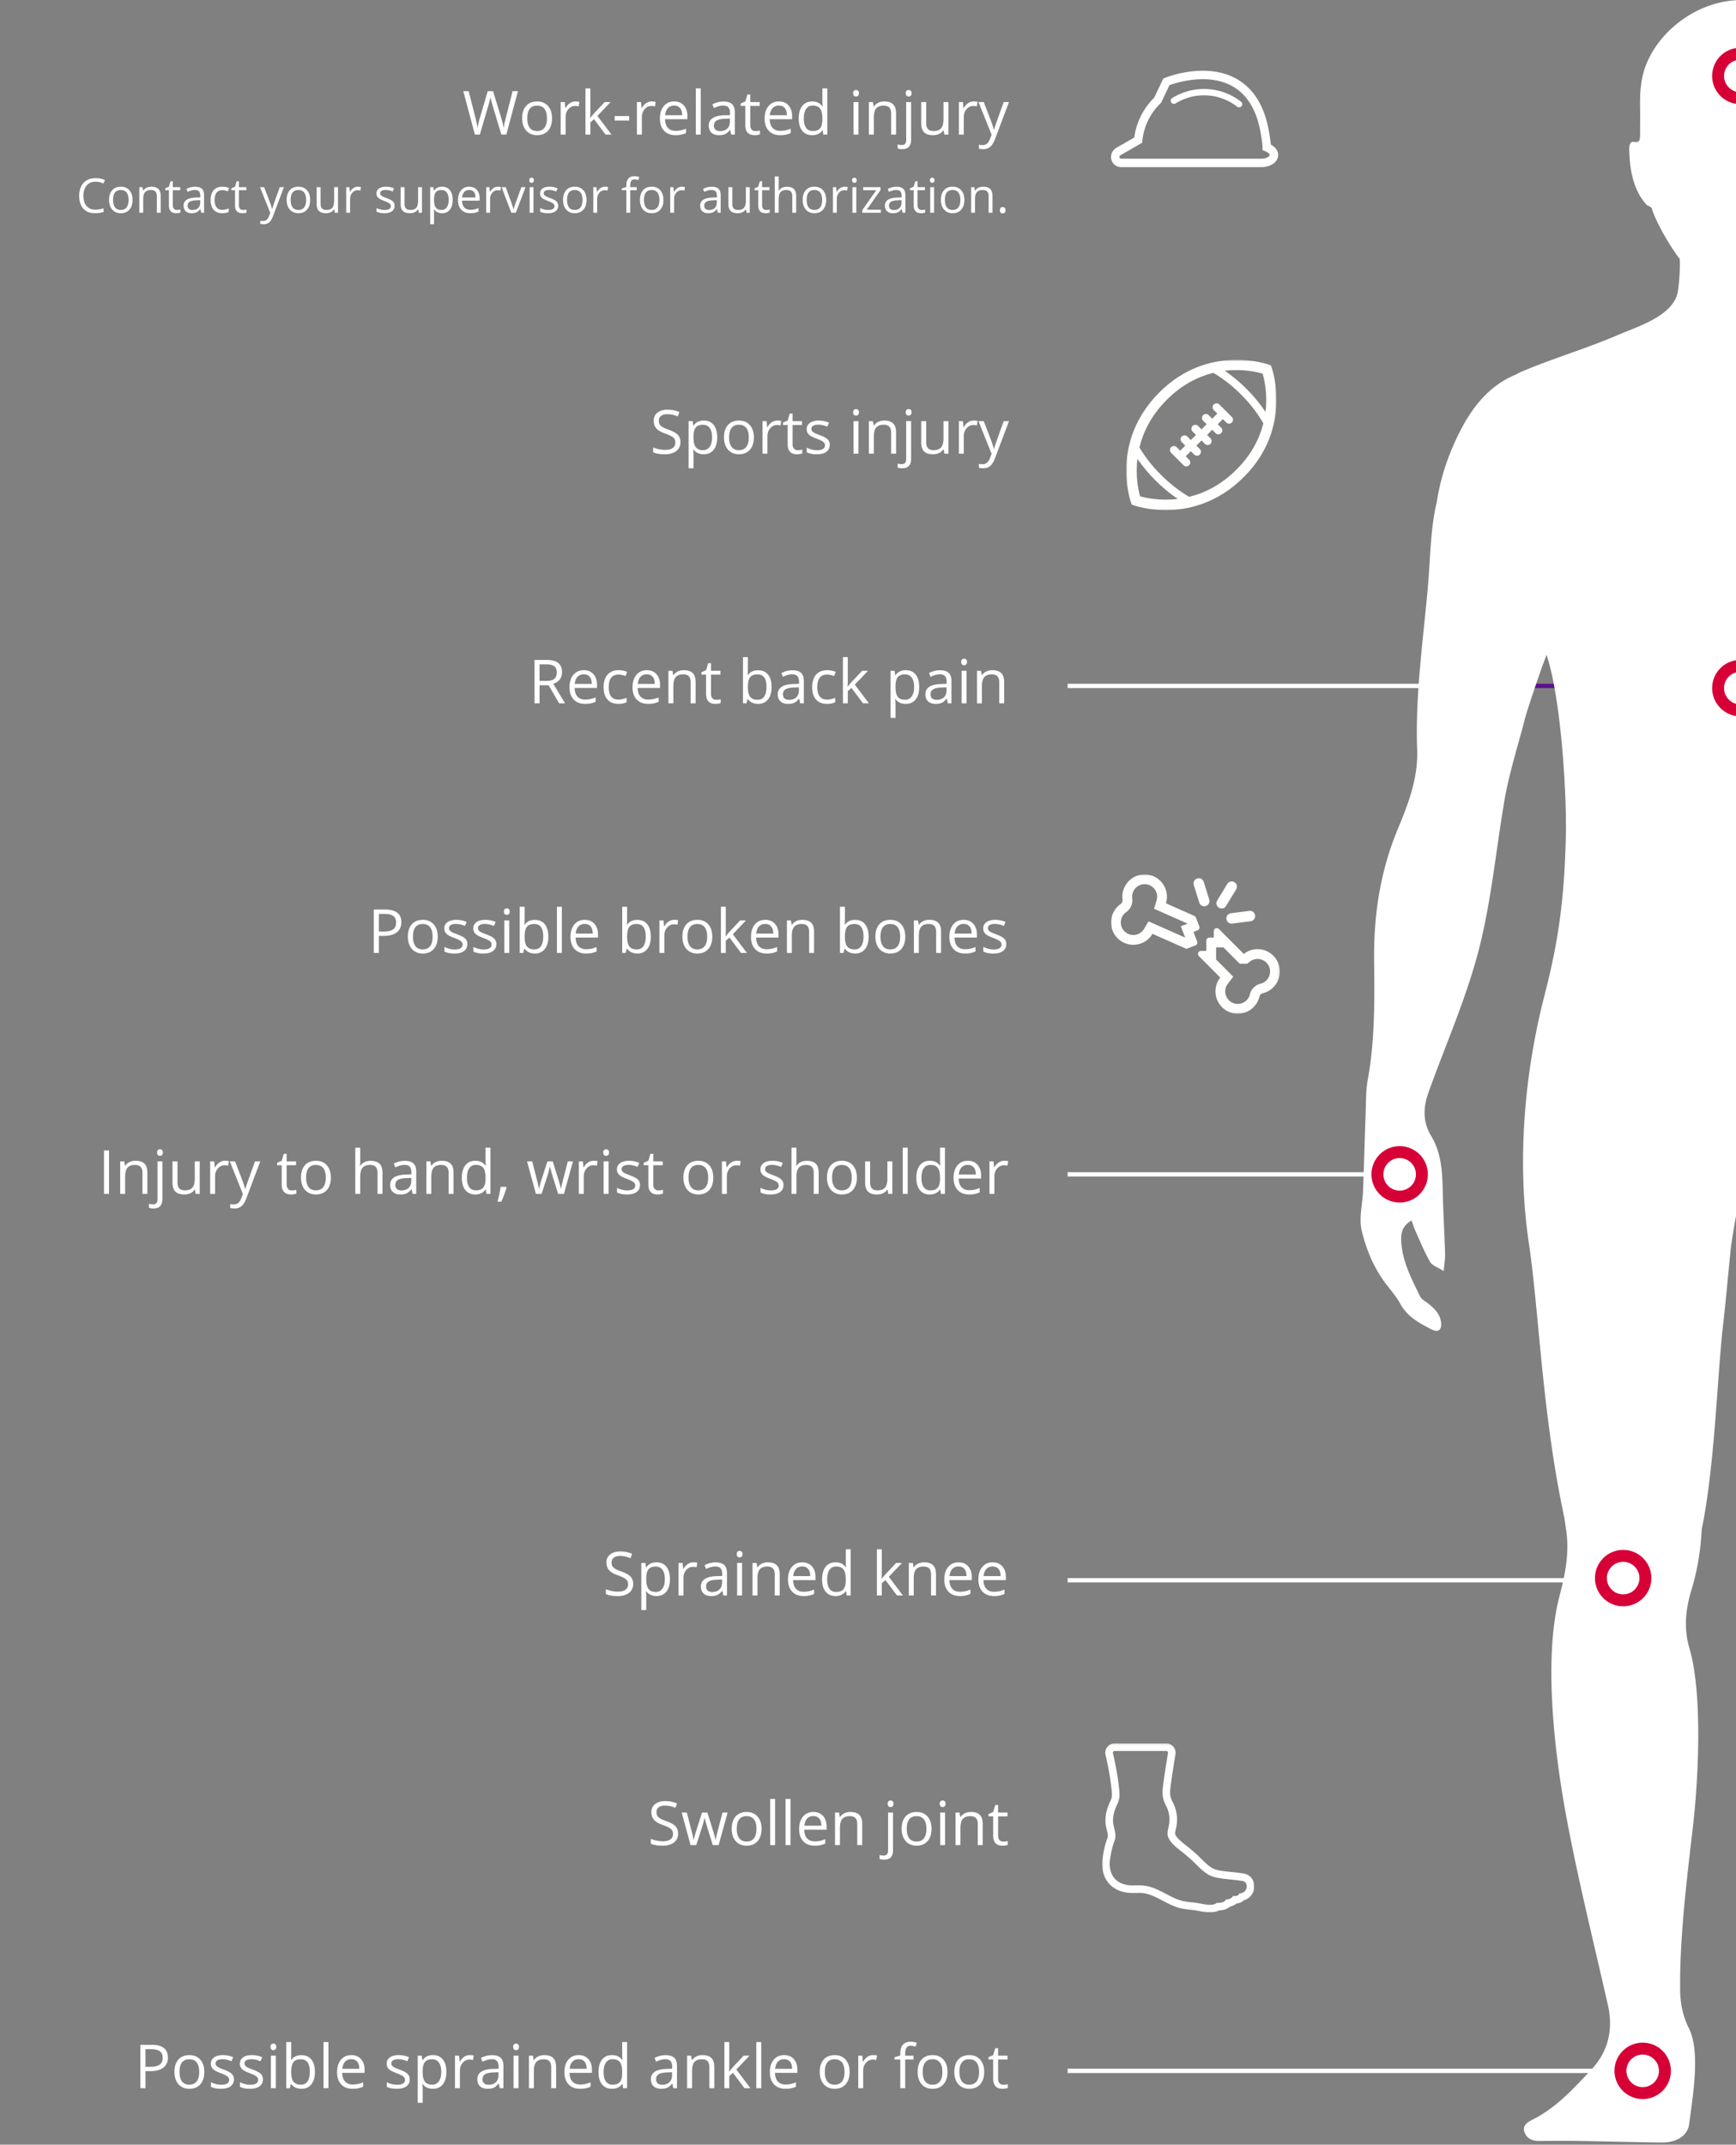 <svg xmlns="http://www.w3.org/2000/svg" xmlns:xlink="http://www.w3.org/1999/xlink" width="800" height="988" viewBox="0 0 800 988"><rect x="0" y="0" width="800" height="988" fill="#808080" stroke="none"/><defs><path id="urgent-care-chart-a" d="M69.22.78H.072V70H69.22V.78z"/><path id="urgent-care-chart-c" d="M0 64.928h77.783V.815H0z"/><path id="urgent-care-chart-e" d="M35.06 78h35.06V.148H0V78z"/></defs><g fill="none" fill-rule="evenodd"><path d="M233.33 62h-2.297L227 48.615a43.201 43.201 0 01-.643-2.242c-.237-.902-.36-1.445-.369-1.627-.2 1.203-.52 2.52-.957 3.951L221.121 62h-2.297l-5.318-19.988h2.46l3.159 12.345c.438 1.732.757 3.3.957 4.704.246-1.668.61-3.3 1.094-4.895l3.582-12.154h2.46l3.76 12.263c.438 1.413.807 3.008 1.108 4.786.173-1.295.501-2.872.984-4.73l3.145-12.32h2.46L233.33 62zm21.068-7.506c0 2.443-.615 4.35-1.845 5.722-1.23 1.372-2.93 2.057-5.1 2.057-1.34 0-2.53-.314-3.568-.943-1.04-.629-1.841-1.531-2.406-2.707-.566-1.176-.848-2.552-.848-4.129 0-2.443.61-4.345 1.832-5.708 1.221-1.363 2.917-2.044 5.086-2.044 2.096 0 3.762.697 4.997 2.092 1.235 1.395 1.852 3.281 1.852 5.66zm-11.416 0c0 1.914.383 3.373 1.149 4.375.765 1.003 1.891 1.504 3.377 1.504 1.485 0 2.613-.499 3.384-1.497.77-.998 1.155-2.459 1.155-4.382 0-1.905-.385-3.352-1.155-4.34-.77-.99-1.908-1.484-3.412-1.484-1.485 0-2.606.488-3.363 1.463-.756.975-1.135 2.429-1.135 4.361zm22.23-7.752a8.88 8.88 0 011.792.164l-.315 2.106a7.73 7.73 0 00-1.64-.205c-1.212 0-2.25.492-3.11 1.476-.862.985-1.293 2.21-1.293 3.678V62h-2.269V47.016h1.873l.26 2.775h.11c.555-.975 1.225-1.727 2.009-2.256a4.524 4.524 0 012.584-.793zm6.837 7.588c.392-.556.989-1.285 1.79-2.187l4.84-5.127h2.694l-6.07 6.384 6.494 8.6h-2.748l-5.291-7.082-1.71 1.477V62h-2.241V40.727h2.242v11.279c0 .501-.037 1.276-.11 2.324h.11zm11.197 1.203v-2.078h6.713v2.078h-6.713zm17.104-8.79a8.88 8.88 0 011.79.163l-.314 2.106a7.73 7.73 0 00-1.64-.205c-1.213 0-2.25.492-3.11 1.476-.862.985-1.293 2.21-1.293 3.678V62h-2.27V47.016h1.874l.26 2.775h.109c.556-.975 1.226-1.727 2.01-2.256a4.524 4.524 0 012.584-.793zm10.923 15.53c-2.214 0-3.962-.674-5.243-2.023-1.28-1.349-1.92-3.222-1.92-5.62 0-2.415.594-4.333 1.784-5.755 1.189-1.422 2.786-2.133 4.792-2.133 1.877 0 3.363.618 4.457 1.853 1.093 1.235 1.64 2.864 1.64 4.887v1.436h-10.322c.046 1.76.49 3.094 1.333 4.006.843.911 2.03 1.367 3.561 1.367 1.614 0 3.209-.337 4.786-1.012v2.024a12.01 12.01 0 01-2.277.745c-.715.15-1.579.225-2.59.225zm-.615-13.63c-1.203 0-2.162.392-2.878 1.175-.715.784-1.137 1.869-1.264 3.254h7.834c0-1.43-.32-2.527-.957-3.288-.638-.76-1.55-1.141-2.735-1.141zM322.922 62h-2.27V40.727h2.27V62zm14.027 0l-.451-2.133h-.11c-.747.939-1.492 1.575-2.235 1.907-.743.333-1.67.5-2.782.5-1.486 0-2.65-.383-3.493-1.149s-1.265-1.855-1.265-3.268c0-3.026 2.42-4.612 7.26-4.757l2.543-.082v-.93c0-1.176-.253-2.044-.759-2.605-.506-.56-1.315-.84-2.427-.84-1.248 0-2.661.382-4.238 1.148l-.697-1.736a10.665 10.665 0 012.427-.944 10.51 10.51 0 012.645-.341c1.787 0 3.11.396 3.972 1.189.861.793 1.292 2.064 1.292 3.814V62h-1.682zm-5.127-1.6c1.413 0 2.523-.387 3.33-1.162.806-.774 1.21-1.86 1.21-3.254v-1.353l-2.27.096c-1.805.063-3.106.344-3.904.84-.797.497-1.196 1.27-1.196 2.318 0 .82.249 1.444.745 1.873.497.428 1.192.642 2.085.642zm16.324 0c.402 0 .789-.03 1.163-.088.373-.06.67-.121.888-.185v1.736c-.246.119-.608.217-1.087.294-.478.078-.909.116-1.292.116-2.898 0-4.347-1.526-4.347-4.58V48.78h-2.147v-1.093l2.147-.944.957-3.199h1.312v3.473h4.348v1.763h-4.348v8.819c0 .902.214 1.595.643 2.078.428.483 1.016.724 1.763.724zm11.375 1.873c-2.214 0-3.962-.674-5.243-2.023-1.28-1.349-1.92-3.222-1.92-5.62 0-2.415.594-4.333 1.784-5.755 1.19-1.422 2.786-2.133 4.792-2.133 1.877 0 3.363.618 4.457 1.853 1.093 1.235 1.64 2.864 1.64 4.887v1.436H354.71c.046 1.76.49 3.094 1.333 4.006.843.911 2.03 1.367 3.562 1.367 1.613 0 3.208-.337 4.785-1.012v2.024a12.01 12.01 0 01-2.277.745c-.715.15-1.579.225-2.59.225zm-.615-13.63c-1.203 0-2.162.392-2.878 1.175-.715.784-1.137 1.869-1.264 3.254h7.834c0-1.43-.32-2.527-.957-3.288-.638-.76-1.55-1.141-2.735-1.141zM379.1 59.99h-.123c-1.049 1.522-2.616 2.283-4.704 2.283-1.96 0-3.484-.67-4.573-2.01-1.089-1.34-1.634-3.244-1.634-5.714s.547-4.389 1.641-5.756c1.094-1.367 2.616-2.05 4.566-2.05 2.033 0 3.592.737 4.676 2.214h.178l-.096-1.08-.054-1.053v-6.097h2.27V62H379.4l-.3-2.01zm-4.54.383c1.55 0 2.673-.421 3.37-1.265.698-.843 1.047-2.203 1.047-4.08v-.48c0-2.123-.354-3.638-1.06-4.545-.706-.907-1.834-1.36-3.384-1.36-1.33 0-2.35.517-3.055 1.551-.707 1.035-1.06 2.495-1.06 4.382 0 1.914.35 3.359 1.053 4.334.702.975 1.731 1.463 3.09 1.463zM395.603 62h-2.27V47.016h2.27V62zm-2.461-19.045c0-.52.127-.9.382-1.142.256-.241.575-.362.957-.362.365 0 .68.123.944.37.264.245.396.624.396 1.134 0 .51-.132.891-.396 1.142-.264.25-.579.376-.944.376a1.31 1.31 0 01-.957-.376c-.255-.251-.382-.632-.382-1.142zM410.668 62v-9.693c0-1.222-.278-2.133-.834-2.735-.556-.601-1.426-.902-2.611-.902-1.568 0-2.716.424-3.446 1.271-.729.848-1.093 2.247-1.093 4.198V62h-2.27V47.016h1.846l.369 2.05h.11c.464-.738 1.116-1.31 1.954-1.715.839-.406 1.773-.609 2.803-.609 1.805 0 3.163.435 4.074 1.306.912.87 1.368 2.263 1.368 4.177V62h-2.27zm5.113 6.727c-.866 0-1.567-.114-2.105-.342v-1.846a6.657 6.657 0 001.86.273c.71 0 1.232-.193 1.565-.58.332-.388.499-.978.499-1.771V47.016h2.27v17.28c0 2.954-1.363 4.43-4.089 4.43zm1.627-25.772c0-.52.128-.9.383-1.142.255-.241.574-.362.957-.362.365 0 .68.123.943.37.265.245.397.624.397 1.134 0 .51-.132.891-.397 1.142-.264.25-.578.376-.943.376a1.31 1.31 0 01-.957-.376c-.255-.251-.383-.632-.383-1.142zm9.406 4.06v9.721c0 1.222.278 2.133.834 2.735.556.601 1.427.902 2.612.902 1.567 0 2.714-.428 3.438-1.285.725-.857 1.087-2.256 1.087-4.197v-7.875h2.27V62h-1.873l-.328-2.01h-.124a4.524 4.524 0 01-1.934 1.696c-.825.391-1.766.587-2.823.587-1.823 0-3.188-.433-4.095-1.298-.907-.866-1.36-2.252-1.36-4.157v-9.802h2.296zm21.89-.273a8.88 8.88 0 011.79.164l-.314 2.106a7.73 7.73 0 00-1.64-.205c-1.213 0-2.25.492-3.111 1.476-.862.985-1.292 2.21-1.292 3.678V62h-2.27V47.016h1.873l.26 2.775h.11c.555-.975 1.225-1.727 2.01-2.256a4.524 4.524 0 012.583-.793zm2.214.274h2.434l3.28 8.545c.72 1.95 1.167 3.358 1.34 4.224h.11c.119-.465.367-1.26.745-2.386.378-1.125 1.616-4.586 3.712-10.383h2.434l-6.44 17.062c-.638 1.686-1.383 2.883-2.235 3.589-.852.706-1.898 1.06-3.138 1.06a9.13 9.13 0 01-2.05-.233v-1.818a7.91 7.91 0 001.681.164c1.559 0 2.67-.875 3.336-2.625l.834-2.133-6.043-15.066zM44.035 83.702c-1.726 0-3.088.575-4.087 1.724-1 1.15-1.499 2.723-1.499 4.721 0 2.056.482 3.644 1.445 4.765.963 1.12 2.336 1.68 4.12 1.68 1.095 0 2.345-.196 3.749-.59v1.6c-1.089.409-2.432.613-4.029.613-2.313 0-4.098-.702-5.355-2.106-1.256-1.403-1.885-3.398-1.885-5.983 0-1.619.303-3.036.908-4.254.605-1.217 1.479-2.156 2.62-2.814 1.143-.66 2.488-.989 4.035-.989 1.647 0 3.086.301 4.318.903l-.773 1.568c-1.19-.559-2.378-.838-3.567-.838zm17.048 8.4c0 1.92-.483 3.418-1.45 4.496-.967 1.078-2.303 1.617-4.007 1.617-1.053 0-1.987-.247-2.804-.741-.816-.495-1.446-1.203-1.89-2.127-.444-.924-.666-2.006-.666-3.244 0-1.92.48-3.415 1.44-4.485.959-1.071 2.29-1.606 3.995-1.606 1.647 0 2.956.548 3.926 1.643.97 1.096 1.456 2.578 1.456 4.448zm-8.97 0c0 1.504.301 2.65.903 3.438.601.788 1.486 1.182 2.653 1.182s2.053-.392 2.659-1.177c.605-.784.907-1.931.907-3.442 0-1.497-.302-2.634-.907-3.411-.606-.777-1.499-1.166-2.68-1.166-1.168 0-2.049.384-2.643 1.15-.595.766-.892 1.908-.892 3.427zM72.266 98v-7.616c0-.96-.219-1.676-.656-2.149-.436-.472-1.12-.709-2.051-.709-1.232 0-2.135.333-2.707 1-.573.665-.86 1.765-.86 3.297V98H64.21V86.227h1.45l.29 1.61h.086c.365-.58.877-1.029 1.536-1.347.66-.319 1.393-.478 2.202-.478 1.418 0 2.485.342 3.202 1.026.716.684 1.074 1.777 1.074 3.281V98h-1.783zm9.249-1.257c.315 0 .62-.023.913-.07a5.91 5.91 0 00.698-.145v1.365c-.193.093-.478.17-.854.23-.376.061-.714.092-1.015.092-2.278 0-3.416-1.2-3.416-3.599v-7.004h-1.687v-.86l1.687-.74.752-2.514h1.031v2.729h3.416v1.385h-3.416v6.929c0 .709.168 1.253.505 1.633.336.38.798.57 1.386.57zM92.719 98l-.355-1.676h-.086c-.587.738-1.172 1.237-1.756 1.499-.584.261-1.312.392-2.186.392-1.167 0-2.082-.3-2.745-.903-.662-.601-.993-1.457-.993-2.567 0-2.377 1.901-3.624 5.704-3.738l1.998-.065v-.73c0-.924-.199-1.606-.596-2.046-.398-.44-1.033-.661-1.907-.661-.981 0-2.091.3-3.33.902l-.548-1.364a8.38 8.38 0 011.907-.741 8.258 8.258 0 012.078-.269c1.404 0 2.444.312 3.12.935.678.623 1.016 1.622 1.016 2.997V98h-1.321zm-4.029-1.257c1.11 0 1.982-.304 2.616-.913.634-.609.95-1.46.95-2.557V92.21l-1.782.075c-1.418.05-2.44.27-3.067.66-.627.391-.94.998-.94 1.822 0 .644.195 1.135.585 1.471.39.337.937.505 1.638.505zm13.729 1.472c-1.704 0-3.024-.525-3.959-1.574-.934-1.049-1.401-2.533-1.401-4.453 0-1.969.474-3.49 1.423-4.565.949-1.074 2.3-1.611 4.055-1.611.566 0 1.132.06 1.697.182.566.122 1.01.265 1.332.43l-.547 1.515a8.385 8.385 0 00-1.29-.392 5.756 5.756 0 00-1.235-.156c-2.392 0-3.588 1.525-3.588 4.576 0 1.447.292 2.557.876 3.33.583.774 1.448 1.16 2.594 1.16.981 0 1.987-.211 3.019-.634v1.58c-.788.408-1.78.612-2.976.612zm9.571-1.472c.315 0 .62-.023.913-.07a5.91 5.91 0 00.699-.145v1.365c-.194.093-.478.17-.854.23-.376.061-.715.092-1.016.092-2.277 0-3.416-1.2-3.416-3.599v-7.004h-1.686v-.86l1.686-.74.752-2.514h1.032v2.729h3.416v1.385H110.1v6.929c0 .709.168 1.253.504 1.633.337.38.799.57 1.386.57zm7.81-10.516h1.912l2.578 6.713c.566 1.533.917 2.64 1.053 3.32h.086c.093-.365.288-.99.585-1.875.297-.884 1.27-3.604 2.917-8.158h1.912l-5.06 13.406c-.501 1.325-1.087 2.265-1.756 2.82-.67.555-1.492.832-2.465.832-.545 0-1.082-.06-1.612-.182v-1.43c.394.087.835.13 1.321.13 1.225 0 2.099-.688 2.622-2.063l.655-1.676-4.748-11.837zm23.117 5.876c0 1.919-.483 3.417-1.45 4.495-.967 1.078-2.303 1.617-4.007 1.617-1.053 0-1.987-.247-2.804-.741-.816-.495-1.446-1.203-1.89-2.127-.444-.924-.666-2.006-.666-3.244 0-1.92.48-3.415 1.44-4.485.959-1.071 2.29-1.606 3.995-1.606 1.647 0 2.956.548 3.926 1.643.97 1.096 1.456 2.578 1.456 4.448zm-8.97 0c0 1.503.301 2.65.903 3.437.601.788 1.486 1.182 2.653 1.182s2.053-.392 2.659-1.177c.605-.784.907-1.931.907-3.442 0-1.497-.302-2.634-.907-3.411-.606-.777-1.499-1.166-2.68-1.166-1.168 0-2.049.384-2.643 1.15-.595.766-.892 1.908-.892 3.427zm13.772-5.876v7.637c0 .96.218 1.676.655 2.149.437.472 1.12.709 2.052.709 1.232 0 2.132-.337 2.701-1.01.57-.673.854-1.773.854-3.298v-6.187h1.784V98h-1.472l-.258-1.58h-.097a3.554 3.554 0 01-1.52 1.333c-.648.308-1.387.462-2.218.462-1.432 0-2.505-.34-3.217-1.02-.713-.681-1.069-1.77-1.069-3.266v-7.702h1.805zm17.198-.215c.523 0 .992.043 1.407.129l-.247 1.654a6.074 6.074 0 00-1.289-.161c-.952 0-1.767.387-2.444 1.16-.677.773-1.015 1.737-1.015 2.89V98h-1.783V86.227h1.472l.204 2.18h.086c.436-.766.963-1.357 1.579-1.772a3.555 3.555 0 012.03-.623zm16.919 8.776c0 1.096-.408 1.94-1.225 2.535-.816.595-1.962.892-3.437.892-1.561 0-2.779-.247-3.653-.741v-1.655a8.832 8.832 0 001.821.677 7.603 7.603 0 001.875.247c.93 0 1.647-.148 2.148-.446.502-.297.752-.75.752-1.359 0-.458-.199-.85-.596-1.176-.397-.326-1.173-.71-2.326-1.155-1.095-.408-1.874-.764-2.336-1.068-.462-.305-.806-.65-1.031-1.037-.226-.387-.339-.849-.339-1.386 0-.96.39-1.717 1.171-2.272.78-.555 1.851-.832 3.212-.832 1.268 0 2.507.258 3.717.773l-.634 1.45c-1.182-.487-2.252-.73-3.212-.73-.845 0-1.482.132-1.912.397-.43.265-.644.63-.644 1.096 0 .315.08.584.241.806.161.222.421.433.779.633.358.201 1.046.491 2.063.87 1.396.51 2.34 1.021 2.83 1.537.49.515.736 1.163.736 1.944zm4.576-8.561v7.637c0 .96.219 1.676.655 2.149.437.472 1.121.709 2.052.709 1.232 0 2.132-.337 2.702-1.01.57-.673.854-1.773.854-3.298v-6.187h1.783V98h-1.472l-.257-1.58h-.097a3.554 3.554 0 01-1.52 1.333c-.648.308-1.388.462-2.218.462-1.433 0-2.505-.34-3.218-1.02-.712-.681-1.069-1.77-1.069-3.266v-7.702h1.805zm17.306 11.988a5.095 5.095 0 01-2.1-.424 3.95 3.95 0 01-1.596-1.306h-.128c.085.688.128 1.34.128 1.955v4.845h-1.783V86.227h1.45l.248 1.61h.085c.459-.644.992-1.11 1.601-1.396.609-.286 1.307-.43 2.095-.43 1.561 0 2.766.534 3.615 1.601.848 1.067 1.272 2.564 1.272 4.49 0 1.934-.431 3.436-1.294 4.507-.863 1.07-2.06 1.606-3.593 1.606zm-.258-10.689c-1.203 0-2.073.333-2.61 1-.538.665-.813 1.725-.828 3.18v.397c0 1.654.276 2.837.828 3.55.551.712 1.435 1.069 2.653 1.069 1.017 0 1.814-.412 2.39-1.236.577-.823.865-1.958.865-3.405 0-1.468-.288-2.594-.865-3.378-.576-.785-1.387-1.177-2.433-1.177zm13.234 10.689c-1.74 0-3.113-.53-4.12-1.59-1.005-1.06-1.509-2.532-1.509-4.415 0-1.898.468-3.405 1.402-4.522.935-1.118 2.19-1.676 3.765-1.676 1.476 0 2.643.485 3.502 1.455.86.97 1.29 2.25 1.29 3.84v1.129h-8.11c.035 1.382.384 2.43 1.046 3.147.663.716 1.596 1.074 2.799 1.074 1.267 0 2.52-.265 3.76-.795v1.59a9.437 9.437 0 01-1.789.586c-.562.118-1.24.177-2.036.177zm-.483-10.71c-.945 0-1.7.308-2.261.924-.562.616-.894 1.468-.994 2.556h6.155c0-1.124-.25-1.985-.752-2.583-.5-.598-1.217-.897-2.148-.897zm13.224-1.493c.522 0 .991.043 1.407.129l-.247 1.654a6.074 6.074 0 00-1.29-.161c-.952 0-1.766.387-2.443 1.16-.677.773-1.015 1.737-1.015 2.89V98h-1.784V86.227h1.472l.204 2.18h.086c.437-.766.963-1.357 1.58-1.772a3.555 3.555 0 012.03-.623zM235.622 98l-4.469-11.773h1.912l2.536 6.982c.573 1.633.91 2.693 1.01 3.18h.085c.08-.38.328-1.166.747-2.358a950.792 950.792 0 012.82-7.804h1.912L237.706 98h-2.084zm10.227 0h-1.784V86.227h1.784V98zm-1.934-14.964c0-.408.1-.707.3-.897.201-.19.452-.285.753-.285.286 0 .533.097.741.29.208.194.312.491.312.892s-.104.7-.312.897a1.04 1.04 0 01-.741.296c-.301 0-.552-.099-.752-.296-.2-.197-.301-.496-.301-.897zm13.31 11.752c0 1.096-.409 1.94-1.225 2.535-.816.595-1.962.892-3.438.892-1.56 0-2.778-.247-3.652-.741v-1.655a8.832 8.832 0 001.821.677 7.603 7.603 0 001.874.247c.931 0 1.648-.148 2.149-.446.501-.297.752-.75.752-1.359 0-.458-.199-.85-.596-1.176-.398-.326-1.173-.71-2.326-1.155-1.096-.408-1.875-.764-2.336-1.068-.462-.305-.806-.65-1.032-1.037-.225-.387-.338-.849-.338-1.386 0-.96.39-1.717 1.17-2.272.781-.555 1.852-.832 3.213-.832 1.267 0 2.506.258 3.717.773l-.634 1.45c-1.182-.487-2.253-.73-3.212-.73-.845 0-1.483.132-1.912.397-.43.265-.645.63-.645 1.096 0 .315.08.584.242.806.161.222.42.433.779.634.358.2 1.045.49 2.062.87 1.397.508 2.34 1.02 2.83 1.536.491.515.737 1.163.737 1.944zm13.062-2.685c0 1.919-.483 3.417-1.45 4.495-.967 1.078-2.302 1.617-4.007 1.617-1.053 0-1.987-.247-2.804-.741-.816-.495-1.446-1.203-1.89-2.127-.444-.924-.666-2.006-.666-3.244 0-1.92.48-3.415 1.44-4.485.959-1.071 2.29-1.606 3.995-1.606 1.647 0 2.956.548 3.927 1.643.97 1.096 1.455 2.578 1.455 4.448zm-8.97 0c0 1.503.301 2.65.903 3.437.601.788 1.486 1.182 2.653 1.182s2.054-.392 2.659-1.177c.605-.784.907-1.931.907-3.442 0-1.497-.302-2.634-.907-3.411-.605-.777-1.499-1.166-2.68-1.166-1.168 0-2.049.384-2.643 1.15-.594.766-.892 1.908-.892 3.427zm17.467-6.091c.523 0 .992.043 1.407.129l-.247 1.654a6.074 6.074 0 00-1.289-.161c-.952 0-1.767.387-2.444 1.16-.676.773-1.015 1.737-1.015 2.89V98h-1.783V86.227h1.472l.204 2.18h.086c.437-.766.963-1.357 1.579-1.772a3.555 3.555 0 012.03-.623zm14.631 1.6h-2.997V98h-1.783V87.612h-2.106v-.805l2.106-.645v-.655c0-2.893 1.264-4.34 3.792-4.34.623 0 1.353.125 2.191.376l-.462 1.429c-.687-.222-1.274-.333-1.761-.333-.674 0-1.171.223-1.494.671-.322.448-.483 1.166-.483 2.154v.763h2.997v1.385zm12.31 4.49c0 1.92-.483 3.418-1.45 4.496-.966 1.078-2.302 1.617-4.006 1.617-1.053 0-1.988-.247-2.804-.741-.817-.495-1.447-1.203-1.89-2.127-.445-.924-.667-2.006-.667-3.244 0-1.92.48-3.415 1.44-4.485.96-1.071 2.291-1.606 3.996-1.606 1.647 0 2.956.548 3.926 1.643.97 1.096 1.456 2.578 1.456 4.448zm-8.97 0c0 1.504.302 2.65.903 3.438.602.788 1.486 1.182 2.654 1.182 1.167 0 2.053-.392 2.658-1.177.605-.784.908-1.931.908-3.442 0-1.497-.303-2.634-.908-3.411-.605-.777-1.498-1.166-2.68-1.166-1.167 0-2.048.384-2.643 1.15-.594.766-.891 1.908-.891 3.427zm17.468-6.09c.522 0 .992.043 1.407.129l-.247 1.654a6.074 6.074 0 00-1.29-.161c-.952 0-1.766.387-2.443 1.16-.677.773-1.015 1.737-1.015 2.89V98h-1.783V86.227h1.471l.204 2.18h.086c.437-.766.963-1.357 1.58-1.772a3.555 3.555 0 012.03-.623zM330.787 98l-.354-1.676h-.086c-.588.738-1.173 1.237-1.757 1.499-.583.261-1.312.392-2.186.392-1.167 0-2.082-.3-2.744-.902-.663-.602-.994-1.458-.994-2.568 0-2.377 1.901-3.624 5.704-3.738l1.998-.065v-.73c0-.924-.199-1.606-.596-2.046-.397-.44-1.033-.661-1.907-.661-.98 0-2.09.3-3.33.902l-.548-1.364a8.38 8.38 0 011.907-.741 8.258 8.258 0 012.079-.269c1.403 0 2.444.312 3.12.935.677.623 1.015 1.622 1.015 2.997V98h-1.32zm-4.028-1.257c1.11 0 1.982-.304 2.616-.913.633-.609.95-1.46.95-2.557V92.21l-1.783.075c-1.418.05-2.44.27-3.067.66-.627.391-.94.998-.94 1.822 0 .644.195 1.135.586 1.471.39.337.936.505 1.638.505zm10.699-10.516v7.637c0 .96.218 1.676.655 2.149.437.472 1.121.709 2.052.709 1.232 0 2.132-.337 2.702-1.01.569-.673.854-1.773.854-3.298v-6.187h1.783V98h-1.472l-.258-1.58h-.096a3.554 3.554 0 01-1.52 1.333c-.648.308-1.388.462-2.219.462-1.432 0-2.504-.34-3.217-1.02-.712-.681-1.069-1.77-1.069-3.266v-7.702h1.805zm15.63 10.516c.315 0 .62-.023.913-.07a5.91 5.91 0 00.698-.145v1.365c-.193.093-.478.17-.854.23-.376.061-.714.092-1.015.092-2.277 0-3.416-1.2-3.416-3.599v-7.004h-1.686v-.86l1.686-.74.752-2.514h1.031v2.729h3.416v1.385h-3.416v6.929c0 .709.169 1.253.505 1.633.337.38.799.57 1.386.57zM365.108 98v-7.616c0-.96-.218-1.676-.655-2.149-.437-.472-1.12-.709-2.052-.709-1.239 0-2.143.337-2.712 1.01-.57.673-.854 1.776-.854 3.309V98h-1.783V81.285h1.783v5.06c0 .608-.029 1.113-.086 1.514h.107c.351-.565.85-1.011 1.499-1.337.648-.326 1.388-.489 2.218-.489 1.44 0 2.52.342 3.239 1.026.72.684 1.08 1.77 1.08 3.26V98h-1.784zm15.609-5.897c0 1.919-.484 3.417-1.45 4.495-.967 1.078-2.303 1.617-4.007 1.617-1.053 0-1.988-.247-2.804-.741-.816-.495-1.447-1.203-1.89-2.127-.445-.924-.667-2.006-.667-3.244 0-1.92.48-3.415 1.44-4.485.96-1.071 2.292-1.606 3.996-1.606 1.647 0 2.956.548 3.926 1.643.97 1.096 1.456 2.578 1.456 4.448zm-8.97 0c0 1.503.3 2.65.902 3.437.602.788 1.486 1.182 2.654 1.182 1.167 0 2.053-.392 2.658-1.177.606-.784.908-1.931.908-3.442 0-1.497-.302-2.634-.908-3.411-.605-.777-1.498-1.166-2.68-1.166-1.167 0-2.048.384-2.642 1.15-.595.766-.892 1.908-.892 3.427zm17.467-6.091c.523 0 .992.043 1.407.129l-.247 1.654a6.074 6.074 0 00-1.289-.161c-.953 0-1.767.387-2.444 1.16-.677.773-1.015 1.737-1.015 2.89V98h-1.783V86.227h1.471l.205 2.18h.085c.437-.766.964-1.357 1.58-1.772a3.555 3.555 0 012.03-.623zM394.606 98h-1.783V86.227h1.783V98zm-1.933-14.964c0-.408.1-.707.3-.897.201-.19.452-.285.753-.285.286 0 .533.097.74.29.208.194.312.491.312.892s-.104.7-.311.897a1.04 1.04 0 01-.741.296c-.301 0-.552-.099-.752-.296-.2-.197-.301-.496-.301-.897zM405.918 98h-8.54v-1.214l6.424-9.174h-6.027v-1.385h7.982v1.385l-6.338 9.002h6.499V98zm10 0l-.354-1.676h-.085c-.588.738-1.173 1.237-1.757 1.499-.583.261-1.312.392-2.186.392-1.167 0-2.082-.3-2.744-.902-.663-.602-.994-1.458-.994-2.568 0-2.377 1.901-3.624 5.704-3.738l1.998-.065v-.73c0-.924-.199-1.606-.596-2.046-.398-.44-1.033-.661-1.907-.661-.981 0-2.091.3-3.33.902l-.548-1.364a8.38 8.38 0 011.907-.741 8.258 8.258 0 012.078-.269c1.404 0 2.444.312 3.121.935s1.015 1.622 1.015 2.997V98h-1.321zm-4.027-1.257c1.11 0 1.982-.304 2.615-.913.634-.609.951-1.46.951-2.557V92.21l-1.783.075c-1.418.05-2.44.27-3.067.66-.627.391-.94.998-.94 1.822 0 .644.195 1.135.585 1.471.39.337.937.505 1.639.505zm12.826 0c.315 0 .62-.023.913-.07a5.91 5.91 0 00.698-.145v1.365c-.193.093-.478.17-.854.23-.376.061-.714.092-1.015.092-2.277 0-3.416-1.2-3.416-3.599v-7.004h-1.687v-.86l1.687-.74.752-2.514h1.031v2.729h3.416v1.385h-3.416v6.929c0 .709.168 1.253.505 1.633.337.38.799.57 1.386.57zM430.464 98h-1.783V86.227h1.783V98zm-1.934-14.964c0-.408.1-.707.301-.897.2-.19.451-.285.752-.285.286 0 .534.097.741.29.208.194.312.491.312.892s-.104.7-.312.897a1.04 1.04 0 01-.741.296c-.3 0-.551-.099-.752-.296-.2-.197-.3-.496-.3-.897zm15.877 9.067c0 1.919-.483 3.417-1.45 4.495-.967 1.078-2.302 1.617-4.007 1.617-1.053 0-1.987-.247-2.804-.741-.816-.495-1.446-1.203-1.89-2.127-.444-.924-.666-2.006-.666-3.244 0-1.92.48-3.415 1.44-4.485.959-1.071 2.291-1.606 3.995-1.606 1.648 0 2.956.548 3.927 1.643.97 1.096 1.455 2.578 1.455 4.448zm-8.97 0c0 1.503.301 2.65.903 3.437.601.788 1.486 1.182 2.653 1.182s2.054-.392 2.659-1.177c.605-.784.908-1.931.908-3.442 0-1.497-.303-2.634-.908-3.411-.605-.777-1.499-1.166-2.68-1.166-1.168 0-2.048.384-2.643 1.15-.594.766-.892 1.908-.892 3.427zM455.59 98v-7.616c0-.96-.219-1.676-.655-2.149-.437-.472-1.121-.709-2.052-.709-1.232 0-2.134.333-2.707 1-.573.665-.86 1.765-.86 3.297V98h-1.783V86.227h1.45l.29 1.61h.086c.366-.58.878-1.029 1.537-1.347.658-.319 1.392-.478 2.202-.478 1.418 0 2.485.342 3.2 1.026.717.684 1.075 1.777 1.075 3.281V98h-1.783zm5.188-1.139c0-.48.11-.843.328-1.09.218-.247.532-.37.94-.37.415 0 .74.123.972.37.233.247.35.61.35 1.09 0 .466-.119.824-.355 1.075-.237.25-.559.376-.967.376-.365 0-.668-.113-.908-.339-.24-.225-.36-.596-.36-1.112zM313.57 203.681c0 1.76-.638 3.131-1.914 4.116-1.276.984-3.008 1.476-5.195 1.476-2.37 0-4.193-.305-5.469-.916v-2.242c.82.347 1.714.62 2.68.82.966.201 1.923.301 2.871.301 1.55 0 2.716-.294 3.5-.882.784-.587 1.176-1.405 1.176-2.454 0-.692-.14-1.26-.417-1.702-.278-.442-.743-.85-1.395-1.223-.651-.374-1.643-.798-2.973-1.272-1.86-.665-3.188-1.454-3.986-2.365-.797-.912-1.196-2.101-1.196-3.568 0-1.54.579-2.767 1.736-3.678 1.158-.912 2.69-1.367 4.594-1.367 1.987 0 3.814.364 5.482 1.093l-.724 2.024c-1.65-.693-3.254-1.04-4.813-1.04-1.23 0-2.192.265-2.884.794-.693.528-1.04 1.262-1.04 2.2 0 .694.128 1.261.383 1.703.256.442.686.848 1.292 1.217.606.369 1.534.777 2.783 1.223 2.096.748 3.538 1.55 4.327 2.407.788.856 1.182 1.968 1.182 3.336zm10.72 5.592c-.976 0-1.867-.18-2.674-.54a5.027 5.027 0 01-2.03-1.66h-.164c.11.874.164 1.704.164 2.488v6.166h-2.27v-21.711h1.846l.315 2.05h.109c.583-.82 1.262-1.412 2.037-1.777.775-.365 1.663-.547 2.666-.547 1.987 0 3.52.68 4.6 2.037 1.08 1.358 1.62 3.263 1.62 5.715 0 2.461-.548 4.373-1.647 5.735-1.098 1.363-2.622 2.044-4.573 2.044zm-.33-13.603c-1.53 0-2.638.424-3.321 1.271-.684.848-1.035 2.197-1.053 4.047v.506c0 2.106.35 3.612 1.053 4.519.701.907 1.827 1.36 3.377 1.36 1.294 0 2.308-.524 3.042-1.572.733-1.048 1.1-2.493 1.1-4.334 0-1.869-.367-3.302-1.1-4.3-.734-.998-1.766-1.497-3.097-1.497zm23.448 5.824c0 2.443-.615 4.35-1.846 5.722-1.23 1.372-2.93 2.057-5.1 2.057-1.339 0-2.528-.314-3.567-.943-1.04-.629-1.842-1.531-2.407-2.707s-.847-2.552-.847-4.129c0-2.443.61-4.345 1.832-5.708 1.221-1.363 2.916-2.044 5.086-2.044 2.096 0 3.762.697 4.997 2.092 1.235 1.395 1.852 3.281 1.852 5.66zm-11.416 0c0 1.914.383 3.373 1.149 4.375.765 1.003 1.89 1.504 3.377 1.504 1.485 0 2.613-.499 3.383-1.497.77-.998 1.156-2.459 1.156-4.382 0-1.905-.385-3.352-1.156-4.34-.77-.99-1.907-1.484-3.41-1.484-1.486 0-2.608.488-3.364 1.463-.757.975-1.135 2.429-1.135 4.361zm22.23-7.752a8.88 8.88 0 011.792.164l-.315 2.106a7.73 7.73 0 00-1.64-.205c-1.213 0-2.25.492-3.11 1.476-.862.985-1.293 2.21-1.293 3.678V209h-2.27v-14.984h1.874l.26 2.775h.109c.556-.975 1.226-1.727 2.01-2.256a4.524 4.524 0 012.584-.793zm9.434 13.658c.401 0 .789-.03 1.162-.088.374-.06.67-.121.889-.185v1.736c-.246.119-.608.217-1.087.294-.478.078-.91.116-1.292.116-2.898 0-4.348-1.526-4.348-4.58v-8.914h-2.146v-1.093l2.146-.944.957-3.199h1.313v3.473h4.348v1.763h-4.348v8.819c0 .902.214 1.595.643 2.078.428.483 1.016.724 1.763.724zm14.711-2.488c0 1.395-.52 2.47-1.558 3.227-1.04.756-2.498 1.134-4.375 1.134-1.987 0-3.537-.314-4.649-.943v-2.105c.72.364 1.493.651 2.318.86.824.21 1.62.315 2.385.315 1.185 0 2.097-.189 2.735-.567.638-.378.957-.955.957-1.73 0-.583-.253-1.082-.76-1.497-.505-.414-1.492-.904-2.96-1.47-1.394-.519-2.385-.972-2.973-1.36-.588-.387-1.025-.827-1.312-1.319-.287-.492-.43-1.08-.43-1.764 0-1.221.496-2.185 1.49-2.891.993-.707 2.355-1.06 4.087-1.06 1.614 0 3.19.328 4.73.985l-.806 1.845c-1.504-.62-2.866-.93-4.088-.93-1.075 0-1.887.17-2.433.506-.547.338-.82.803-.82 1.395 0 .401.102.743.307 1.025.205.283.535.552.991.807.456.255 1.33.624 2.625 1.107 1.777.648 2.978 1.3 3.603 1.956.624.656.936 1.48.936 2.474zM395.602 209h-2.27v-14.984h2.27V209zm-2.461-19.045c0-.52.127-.9.382-1.142.256-.241.575-.362.957-.362.365 0 .68.123.944.37.264.245.396.624.396 1.134 0 .51-.132.891-.396 1.142-.264.25-.579.376-.944.376a1.31 1.31 0 01-.957-.376c-.255-.251-.382-.632-.382-1.142zM410.668 209v-9.693c0-1.222-.278-2.133-.834-2.735-.556-.601-1.426-.902-2.611-.902-1.568 0-2.716.424-3.446 1.271-.729.848-1.093 2.247-1.093 4.198V209h-2.27v-14.984h1.846l.369 2.05h.11c.464-.738 1.116-1.31 1.954-1.715.839-.406 1.773-.609 2.803-.609 1.805 0 3.163.435 4.074 1.306.912.87 1.368 2.263 1.368 4.177V209h-2.27zm5.113 6.727c-.866 0-1.567-.114-2.105-.342v-1.846a6.657 6.657 0 001.86.274c.71 0 1.232-.194 1.565-.582.332-.387.499-.977.499-1.77v-17.445h2.27v17.28c0 2.954-1.363 4.43-4.089 4.43zm1.627-25.772c0-.52.128-.9.383-1.142.255-.241.574-.362.957-.362.365 0 .68.123.943.37.265.245.397.624.397 1.134 0 .51-.132.891-.397 1.142-.264.25-.578.376-.943.376a1.31 1.31 0 01-.957-.376c-.255-.251-.383-.632-.383-1.142zm9.406 4.06v9.721c0 1.222.278 2.133.834 2.735.556.601 1.427.902 2.612.902 1.567 0 2.714-.428 3.438-1.285.725-.857 1.087-2.256 1.087-4.197v-7.875h2.27V209h-1.873l-.328-2.01h-.124a4.524 4.524 0 01-1.934 1.696c-.825.391-1.766.587-2.823.587-1.823 0-3.188-.433-4.095-1.298-.907-.866-1.36-2.252-1.36-4.157v-9.802h2.296zm21.89-.273a8.88 8.88 0 011.79.164l-.314 2.106a7.73 7.73 0 00-1.64-.205c-1.213 0-2.25.492-3.111 1.476-.862.985-1.292 2.21-1.292 3.678V209h-2.27v-14.984h1.873l.26 2.775h.11c.555-.975 1.225-1.727 2.01-2.256a4.524 4.524 0 012.583-.793zm2.214.274h2.434l3.28 8.545c.72 1.95 1.167 3.358 1.34 4.224h.11c.119-.465.367-1.26.745-2.386.378-1.125 1.616-4.586 3.712-10.383h2.434l-6.44 17.062c-.638 1.686-1.383 2.883-2.235 3.589-.852.706-1.898 1.06-3.138 1.06a9.13 9.13 0 01-2.05-.233v-1.818a7.91 7.91 0 001.681.164c1.559 0 2.67-.875 3.336-2.625l.834-2.133-6.043-15.066zM248.643 315.688V324h-2.325v-19.988h5.483c2.452 0 4.263.47 5.434 1.408 1.172.939 1.757 2.351 1.757 4.238 0 2.643-1.34 4.43-4.02 5.36L260.4 324h-2.748l-4.84-8.313h-4.17zm0-1.997h3.185c1.64 0 2.844-.325 3.61-.977.765-.652 1.148-1.63 1.148-2.933 0-1.321-.39-2.274-1.169-2.857-.78-.584-2.03-.875-3.753-.875h-3.021v7.642zm20.972 10.582c-2.215 0-3.962-.674-5.243-2.023-1.28-1.349-1.92-3.222-1.92-5.62 0-2.415.594-4.333 1.783-5.755 1.19-1.422 2.787-2.133 4.792-2.133 1.878 0 3.364.618 4.457 1.853 1.094 1.235 1.641 2.864 1.641 4.887v1.436h-10.322c.045 1.76.49 3.094 1.333 4.006.843.911 2.03 1.367 3.561 1.367 1.614 0 3.209-.337 4.785-1.012v2.024a12.01 12.01 0 01-2.276.745c-.715.15-1.579.225-2.59.225zm-.615-13.63c-1.203 0-2.162.392-2.878 1.175-.715.784-1.137 1.869-1.265 3.254h7.834c0-1.43-.319-2.527-.957-3.288-.638-.76-1.55-1.141-2.734-1.141zm15.982 13.63c-2.169 0-3.848-.667-5.038-2.002-1.19-1.336-1.784-3.225-1.784-5.667 0-2.507.604-4.444 1.812-5.811 1.207-1.367 2.928-2.05 5.16-2.05.72 0 1.44.077 2.161.232.72.155 1.285.337 1.695.546l-.697 1.928c-.501-.2-1.048-.367-1.64-.499a7.325 7.325 0 00-1.573-.198c-3.044 0-4.566 1.941-4.566 5.824 0 1.841.371 3.254 1.114 4.238.743.985 1.843 1.477 3.302 1.477 1.248 0 2.529-.269 3.842-.807v2.01c-1.003.52-2.265.78-3.788.78zm13.672 0c-2.215 0-3.962-.674-5.243-2.023-1.28-1.349-1.92-3.222-1.92-5.62 0-2.415.594-4.333 1.783-5.755 1.19-1.422 2.787-2.133 4.792-2.133 1.878 0 3.364.618 4.457 1.853 1.094 1.235 1.641 2.864 1.641 4.887v1.436h-10.322c.045 1.76.49 3.094 1.333 4.006.843.911 2.03 1.367 3.561 1.367 1.614 0 3.209-.337 4.785-1.012v2.024a12.01 12.01 0 01-2.276.745c-.715.15-1.579.225-2.59.225zm-.615-13.63c-1.203 0-2.162.392-2.878 1.175-.715.784-1.137 1.869-1.265 3.254h7.834c0-1.43-.319-2.527-.957-3.288-.638-.76-1.549-1.141-2.734-1.141zM318.287 324v-9.693c0-1.222-.278-2.133-.834-2.735-.556-.601-1.426-.902-2.611-.902-1.568 0-2.716.424-3.446 1.271-.729.848-1.093 2.247-1.093 4.198V324h-2.27v-14.984h1.846l.369 2.05h.11c.464-.738 1.116-1.31 1.955-1.715.838-.406 1.772-.609 2.802-.609 1.805 0 3.163.435 4.074 1.306.912.87 1.368 2.263 1.368 4.177V324h-2.27zm11.772-1.6c.4 0 .788-.03 1.162-.088.373-.06.67-.121.888-.185v1.736c-.246.119-.608.217-1.087.294-.478.078-.909.116-1.292.116-2.898 0-4.347-1.526-4.347-4.58v-8.914h-2.147v-1.093l2.147-.944.957-3.199h1.312v3.473H332v1.763h-4.348v8.819c0 .902.215 1.595.643 2.078.428.483 1.016.724 1.764.724zm19.29-13.63c1.97 0 3.498.672 4.588 2.016 1.089 1.345 1.633 3.247 1.633 5.708 0 2.461-.549 4.373-1.647 5.735-1.098 1.363-2.623 2.044-4.573 2.044-.976 0-1.867-.18-2.673-.54a5.027 5.027 0 01-2.03-1.66h-.165l-.478 1.927h-1.627v-21.273h2.27v5.168c0 1.157-.037 2.196-.11 3.117h.11c1.057-1.495 2.624-2.242 4.703-2.242zm-.328 1.9c-1.549 0-2.666.444-3.35 1.333-.683.889-1.025 2.386-1.025 4.491 0 2.106.351 3.612 1.053 4.519s1.828 1.36 3.377 1.36c1.395 0 2.434-.508 3.117-1.524.684-1.017 1.026-2.477 1.026-4.382 0-1.95-.342-3.404-1.026-4.362-.683-.957-1.74-1.435-3.172-1.435zM368.75 324l-.451-2.133h-.11c-.747.939-1.492 1.575-2.235 1.907-.743.333-1.67.5-2.782.5-1.486 0-2.65-.383-3.493-1.149s-1.265-1.855-1.265-3.268c0-3.026 2.42-4.612 7.26-4.757l2.543-.082v-.93c0-1.176-.253-2.044-.759-2.605-.506-.56-1.315-.84-2.427-.84-1.248 0-2.661.382-4.238 1.148l-.697-1.736a10.665 10.665 0 012.426-.944 10.51 10.51 0 012.646-.341c1.786 0 3.11.396 3.972 1.189.861.793 1.292 2.064 1.292 3.814V324h-1.682zm-5.127-1.6c1.413 0 2.523-.387 3.33-1.162.806-.774 1.21-1.86 1.21-3.254v-1.353l-2.27.096c-1.805.063-3.106.344-3.904.84-.797.497-1.196 1.27-1.196 2.318 0 .82.248 1.444.745 1.873.497.428 1.192.642 2.085.642zm17.473 1.873c-2.17 0-3.849-.667-5.038-2.002-1.19-1.336-1.785-3.225-1.785-5.667 0-2.507.604-4.444 1.812-5.811 1.208-1.367 2.928-2.05 5.161-2.05.72 0 1.44.077 2.16.232.72.155 1.285.337 1.696.546l-.698 1.928c-.501-.2-1.048-.367-1.64-.499a7.325 7.325 0 00-1.573-.198c-3.044 0-4.566 1.941-4.566 5.824 0 1.841.371 3.254 1.114 4.238.743.985 1.844 1.477 3.302 1.477 1.249 0 2.53-.269 3.842-.807v2.01c-1.003.52-2.265.78-3.787.78zm9.584-7.943c.392-.556.989-1.285 1.79-2.187l4.84-5.127h2.694l-6.07 6.384 6.494 8.6h-2.748l-5.291-7.082-1.71 1.477V324h-2.241v-21.273h2.242v11.279c0 .501-.037 1.276-.11 2.324h.11zm26.7 7.943c-.974 0-1.865-.18-2.672-.54a5.027 5.027 0 01-2.03-1.66h-.164c.109.874.164 1.704.164 2.488v6.166h-2.27v-21.711h1.846l.314 2.05h.11c.583-.82 1.262-1.412 2.037-1.777.775-.365 1.663-.547 2.666-.547 1.987 0 3.52.68 4.6 2.037 1.08 1.358 1.62 3.263 1.62 5.715 0 2.461-.549 4.373-1.647 5.735-1.098 1.363-2.623 2.044-4.573 2.044zm-.327-13.603c-1.532 0-2.639.424-3.323 1.271-.683.848-1.034 2.197-1.052 4.047v.506c0 2.106.35 3.612 1.052 4.519.702.907 1.828 1.36 3.377 1.36 1.295 0 2.309-.524 3.042-1.572.734-1.048 1.101-2.493 1.101-4.334 0-1.869-.367-3.302-1.1-4.3-.734-.998-1.767-1.497-3.097-1.497zM436.78 324l-.45-2.133h-.11c-.748.939-1.493 1.575-2.236 1.907-.742.333-1.67.5-2.782.5-1.486 0-2.65-.383-3.493-1.149s-1.265-1.855-1.265-3.268c0-3.026 2.42-4.612 7.26-4.757l2.543-.082v-.93c0-1.176-.253-2.044-.759-2.605-.506-.56-1.315-.84-2.426-.84-1.25 0-2.662.382-4.239 1.148l-.697-1.736a10.665 10.665 0 012.427-.944 10.51 10.51 0 012.645-.341c1.787 0 3.11.396 3.972 1.189.861.793 1.292 2.064 1.292 3.814V324h-1.682zm-5.127-1.6c1.413 0 2.523-.387 3.33-1.162.806-.774 1.21-1.86 1.21-3.254v-1.353l-2.27.096c-1.805.063-3.106.344-3.903.84-.798.497-1.197 1.27-1.197 2.318 0 .82.249 1.444.745 1.873.497.428 1.192.642 2.085.642zm13.754 1.6h-2.27v-14.984h2.27V324zm-2.46-19.045c0-.52.127-.9.382-1.142.255-.241.574-.362.957-.362.365 0 .68.123.943.37.265.245.397.624.397 1.134 0 .51-.132.891-.397 1.142-.264.25-.578.376-.943.376a1.31 1.31 0 01-.957-.376c-.255-.251-.383-.632-.383-1.142zM460.474 324v-9.693c0-1.222-.278-2.133-.834-2.735-.556-.601-1.427-.902-2.612-.902-1.567 0-2.716.424-3.445 1.271-.73.848-1.094 2.247-1.094 4.198V324h-2.27v-14.984h1.846l.37 2.05h.109c.465-.738 1.116-1.31 1.955-1.715.839-.406 1.773-.609 2.803-.609 1.804 0 3.162.435 4.074 1.306.911.87 1.367 2.263 1.367 4.177V324h-2.27zm-275.53 100.836c0 2.023-.69 3.58-2.071 4.669-1.38 1.09-3.356 1.634-5.927 1.634h-2.351V439h-2.325v-19.988h5.182c4.995 0 7.492 1.941 7.492 5.824zm-10.35 4.307h2.093c2.06 0 3.55-.333 4.47-.998.92-.666 1.381-1.732 1.381-3.2 0-1.321-.433-2.306-1.299-2.953-.866-.647-2.215-.97-4.047-.97h-2.597v8.12zm27.126 2.351c0 2.443-.616 4.35-1.846 5.722-1.23 1.372-2.93 2.057-5.1 2.057-1.34 0-2.529-.314-3.568-.943-1.039-.629-1.841-1.531-2.406-2.707-.565-1.176-.848-2.552-.848-4.129 0-2.443.61-4.345 1.832-5.708 1.222-1.363 2.917-2.044 5.086-2.044 2.096 0 3.762.697 4.997 2.092 1.235 1.395 1.853 3.281 1.853 5.66zm-11.416 0c0 1.914.382 3.373 1.148 4.375.766 1.003 1.891 1.504 3.377 1.504 1.486 0 2.614-.499 3.384-1.497.77-.998 1.155-2.459 1.155-4.382 0-1.905-.385-3.352-1.155-4.34-.77-.99-1.907-1.484-3.411-1.484-1.486 0-2.607.488-3.364 1.463-.756.975-1.134 2.429-1.134 4.361zm25.06 3.418c0 1.395-.52 2.47-1.558 3.227-1.04.756-2.498 1.134-4.375 1.134-1.987 0-3.537-.314-4.649-.943v-2.105c.72.364 1.493.651 2.318.86.824.21 1.62.315 2.385.315 1.185 0 2.097-.189 2.735-.567.638-.378.957-.955.957-1.73 0-.583-.253-1.082-.76-1.497-.505-.414-1.492-.904-2.959-1.47-1.395-.519-2.386-.972-2.974-1.36-.588-.387-1.025-.827-1.312-1.319-.287-.492-.43-1.08-.43-1.764 0-1.221.496-2.185 1.49-2.891.993-.707 2.356-1.06 4.087-1.06 1.614 0 3.19.328 4.73.985l-.806 1.845c-1.504-.62-2.866-.93-4.088-.93-1.075 0-1.886.17-2.433.506-.547.338-.82.803-.82 1.395 0 .401.102.743.307 1.025.205.283.535.552.991.807.456.255 1.33.624 2.625 1.107 1.778.648 2.978 1.3 3.603 1.955.624.657.936 1.482.936 2.475zm13.358 0c0 1.395-.52 2.47-1.559 3.227-1.039.756-2.497 1.134-4.375 1.134-1.987 0-3.536-.314-4.648-.943v-2.105c.72.364 1.492.651 2.317.86.825.21 1.62.315 2.386.315 1.185 0 2.096-.189 2.734-.567.638-.378.957-.955.957-1.73 0-.583-.253-1.082-.759-1.497-.505-.414-1.492-.904-2.96-1.47-1.394-.519-2.385-.972-2.973-1.36-.588-.387-1.026-.827-1.313-1.319-.287-.492-.43-1.08-.43-1.764 0-1.221.496-2.185 1.49-2.891.993-.707 2.356-1.06 4.088-1.06 1.613 0 3.19.328 4.73.985l-.806 1.845c-1.504-.62-2.867-.93-4.088-.93-1.076 0-1.887.17-2.434.506-.547.338-.82.803-.82 1.395 0 .401.102.743.307 1.025.205.283.536.552.992.807.455.255 1.33.624 2.625 1.107 1.777.648 2.978 1.3 3.602 1.955.624.657.937 1.482.937 2.475zm5.96 4.088h-2.269v-14.984h2.27V439zm-2.46-19.045c0-.52.127-.9.382-1.142.256-.241.575-.362.958-.362.364 0 .679.123.943.37.264.245.396.624.396 1.134 0 .51-.132.891-.396 1.142-.264.25-.579.376-.943.376a1.31 1.31 0 01-.958-.376c-.255-.251-.382-.632-.382-1.142zm14.246 3.815c1.969 0 3.497.672 4.587 2.016 1.089 1.345 1.633 3.247 1.633 5.708 0 2.461-.549 4.373-1.647 5.735-1.098 1.363-2.623 2.044-4.573 2.044-.976 0-1.866-.18-2.673-.54a5.027 5.027 0 01-2.03-1.66h-.164l-.479 1.927h-1.627v-21.273h2.27v5.168c0 1.157-.037 2.196-.11 3.117h.11c1.057-1.495 2.625-2.242 4.703-2.242zm-.328 1.9c-1.55 0-2.666.444-3.35 1.333-.684.889-1.025 2.386-1.025 4.491 0 2.106.35 3.612 1.052 4.519.702.907 1.828 1.36 3.377 1.36 1.395 0 2.434-.508 3.118-1.524.683-1.017 1.025-2.477 1.025-4.382 0-1.95-.342-3.404-1.025-4.362-.684-.957-1.741-1.435-3.172-1.435zM258.924 439h-2.27v-21.273h2.27V439zm11.142.273c-2.214 0-3.962-.674-5.243-2.023-1.28-1.349-1.92-3.222-1.92-5.62 0-2.415.594-4.333 1.784-5.755 1.189-1.422 2.786-2.133 4.792-2.133 1.877 0 3.363.618 4.457 1.853 1.093 1.235 1.64 2.864 1.64 4.887v1.436h-10.322c.045 1.76.49 3.094 1.333 4.006.843.911 2.03 1.367 3.561 1.367 1.614 0 3.209-.337 4.786-1.012v2.024a12.01 12.01 0 01-2.277.745c-.715.15-1.579.225-2.59.225zm-.615-13.63c-1.203 0-2.162.392-2.878 1.175-.715.784-1.137 1.869-1.264 3.254h7.834c0-1.43-.32-2.527-.957-3.288-.638-.76-1.55-1.141-2.735-1.141zm24.24-1.873c1.97 0 3.498.672 4.587 2.016 1.09 1.345 1.634 3.247 1.634 5.708 0 2.461-.549 4.373-1.647 5.735-1.099 1.363-2.623 2.044-4.574 2.044-.975 0-1.866-.18-2.672-.54a5.027 5.027 0 01-2.03-1.66h-.165l-.478 1.927h-1.627v-21.273h2.27v5.168c0 1.157-.037 2.196-.11 3.117h.11c1.057-1.495 2.624-2.242 4.702-2.242zm-.328 1.9c-1.55 0-2.666.444-3.35 1.333-.683.889-1.025 2.386-1.025 4.491 0 2.106.351 3.612 1.053 4.519s1.827 1.36 3.377 1.36c1.395 0 2.434-.508 3.117-1.524.684-1.017 1.026-2.477 1.026-4.382 0-1.95-.342-3.404-1.026-4.362-.683-.957-1.74-1.435-3.172-1.435zm17.35-1.928a8.88 8.88 0 011.79.164l-.314 2.106a7.73 7.73 0 00-1.64-.205c-1.212 0-2.25.492-3.11 1.476-.862.985-1.293 2.21-1.293 3.678V439h-2.269v-14.984h1.873l.26 2.775h.11c.555-.975 1.225-1.727 2.009-2.256a4.524 4.524 0 012.584-.793zm17.527 7.752c0 2.443-.615 4.35-1.845 5.722-1.23 1.372-2.93 2.057-5.1 2.057-1.34 0-2.53-.314-3.568-.943-1.04-.629-1.842-1.531-2.407-2.707s-.847-2.552-.847-4.129c0-2.443.61-4.345 1.832-5.708 1.221-1.363 2.916-2.044 5.086-2.044 2.096 0 3.762.697 4.997 2.092 1.235 1.395 1.852 3.281 1.852 5.66zm-11.416 0c0 1.914.383 3.373 1.149 4.375.765 1.003 1.89 1.504 3.377 1.504 1.485 0 2.613-.499 3.383-1.497.77-.998 1.156-2.459 1.156-4.382 0-1.905-.385-3.352-1.156-4.34-.77-.99-1.907-1.484-3.41-1.484-1.486 0-2.608.488-3.364 1.463-.757.975-1.135 2.429-1.135 4.361zm17.637-.164c.392-.556.989-1.285 1.791-2.187l4.84-5.127h2.693l-6.07 6.384 6.494 8.6h-2.748l-5.291-7.082-1.71 1.477V439h-2.241v-21.273h2.242v11.279c0 .501-.037 1.276-.11 2.324h.11zm18.785 7.943c-2.215 0-3.962-.674-5.243-2.023-1.28-1.349-1.921-3.222-1.921-5.62 0-2.415.595-4.333 1.784-5.755 1.19-1.422 2.787-2.133 4.792-2.133 1.878 0 3.363.618 4.457 1.853 1.094 1.235 1.64 2.864 1.64 4.887v1.436h-10.321c.045 1.76.49 3.094 1.333 4.006.843.911 2.03 1.367 3.561 1.367 1.613 0 3.208-.337 4.785-1.012v2.024a12.01 12.01 0 01-2.276.745c-.716.15-1.58.225-2.59.225zm-.615-13.63c-1.203 0-2.163.392-2.878 1.175-.716.784-1.137 1.869-1.265 3.254h7.834c0-1.43-.319-2.527-.957-3.288-.638-.76-1.55-1.141-2.734-1.141zM372.879 439v-9.693c0-1.222-.278-2.133-.834-2.735-.556-.601-1.427-.902-2.611-.902-1.568 0-2.717.424-3.446 1.271-.729.848-1.093 2.247-1.093 4.198V439h-2.27v-14.984h1.846l.369 2.05h.11c.464-.738 1.116-1.31 1.954-1.715.839-.406 1.773-.609 2.803-.609 1.805 0 3.163.435 4.074 1.306.912.87 1.367 2.263 1.367 4.177V439h-2.27zm21.178-15.23c1.968 0 3.497.672 4.587 2.016 1.089 1.345 1.633 3.247 1.633 5.708 0 2.461-.549 4.373-1.647 5.735-1.098 1.363-2.623 2.044-4.573 2.044-.976 0-1.867-.18-2.673-.54a5.027 5.027 0 01-2.03-1.66h-.165l-.478 1.927h-1.627v-21.273h2.27v5.168c0 1.157-.037 2.196-.11 3.117h.11c1.057-1.495 2.625-2.242 4.703-2.242zm-.328 1.9c-1.55 0-2.666.444-3.35 1.333-.684.889-1.025 2.386-1.025 4.491 0 2.106.35 3.612 1.052 4.519.702.907 1.828 1.36 3.377 1.36 1.395 0 2.434-.508 3.117-1.524.684-1.017 1.026-2.477 1.026-4.382 0-1.95-.342-3.404-1.026-4.362-.683-.957-1.74-1.435-3.171-1.435zm23.447 5.824c0 2.443-.615 4.35-1.846 5.722-1.23 1.372-2.93 2.057-5.1 2.057-1.34 0-2.529-.314-3.568-.943-1.039-.629-1.841-1.531-2.406-2.707-.565-1.176-.848-2.552-.848-4.129 0-2.443.61-4.345 1.832-5.708 1.222-1.363 2.917-2.044 5.086-2.044 2.097 0 3.762.697 4.997 2.092 1.235 1.395 1.853 3.281 1.853 5.66zm-11.416 0c0 1.914.383 3.373 1.148 4.375.766 1.003 1.891 1.504 3.377 1.504 1.486 0 2.614-.499 3.384-1.497.77-.998 1.155-2.459 1.155-4.382 0-1.905-.385-3.352-1.155-4.34-.77-.99-1.907-1.484-3.411-1.484-1.486 0-2.607.488-3.363 1.463-.757.975-1.135 2.429-1.135 4.361zM431.408 439v-9.693c0-1.222-.278-2.133-.834-2.735-.556-.601-1.426-.902-2.611-.902-1.568 0-2.716.424-3.445 1.271-.73.848-1.094 2.247-1.094 4.198V439h-2.27v-14.984H423l.37 2.05h.109c.464-.738 1.116-1.31 1.955-1.715.838-.406 1.772-.609 2.802-.609 1.805 0 3.163.435 4.075 1.306.911.87 1.367 2.263 1.367 4.177V439h-2.27zm13.262.273c-2.215 0-3.963-.674-5.243-2.023-1.28-1.349-1.921-3.222-1.921-5.62 0-2.415.595-4.333 1.784-5.755 1.19-1.422 2.787-2.133 4.792-2.133 1.878 0 3.363.618 4.457 1.853 1.094 1.235 1.64 2.864 1.64 4.887v1.436h-10.322c.046 1.76.49 3.094 1.333 4.006.844.911 2.03 1.367 3.562 1.367 1.613 0 3.208-.337 4.785-1.012v2.024a12.01 12.01 0 01-2.276.745c-.716.15-1.58.225-2.591.225zm-.615-13.63c-1.203 0-2.163.392-2.878 1.175-.716.784-1.137 1.869-1.265 3.254h7.834c0-1.43-.319-2.527-.957-3.288-.638-.76-1.55-1.141-2.734-1.141zm19.66 9.27c0 1.394-.52 2.47-1.559 3.226-1.039.756-2.497 1.134-4.375 1.134-1.987 0-3.536-.314-4.648-.943v-2.105c.72.364 1.492.651 2.317.86.825.21 1.62.315 2.386.315 1.185 0 2.096-.189 2.734-.567.638-.378.957-.955.957-1.73 0-.583-.253-1.082-.758-1.497-.506-.414-1.493-.904-2.96-1.47-1.395-.519-2.386-.972-2.974-1.36-.588-.387-1.025-.827-1.313-1.319-.287-.492-.43-1.08-.43-1.764 0-1.221.497-2.185 1.49-2.891.994-.707 2.356-1.06 4.088-1.06 1.613 0 3.19.328 4.73.985l-.806 1.845c-1.504-.62-2.867-.93-4.088-.93-1.076 0-1.887.17-2.434.506-.547.338-.82.803-.82 1.395 0 .401.102.743.308 1.025.205.283.535.552.99.807.457.255 1.332.624 2.626 1.107 1.777.648 2.978 1.3 3.602 1.955.625.657.937 1.482.937 2.475zM47.925 550v-19.988h2.325V550h-2.324zm17.72 0v-9.693c0-1.222-.278-2.133-.834-2.735-.556-.601-1.427-.902-2.612-.902-1.567 0-2.716.424-3.445 1.271-.73.848-1.094 2.247-1.094 4.198V550h-2.27v-14.984h1.846l.37 2.05h.109c.465-.738 1.116-1.31 1.955-1.715.838-.406 1.773-.609 2.803-.609 1.804 0 3.162.435 4.074 1.306.911.87 1.367 2.263 1.367 4.177V550h-2.27zm5.113 6.727c-.866 0-1.568-.114-2.106-.342v-1.846a6.657 6.657 0 001.86.274c.71 0 1.232-.194 1.565-.582.333-.387.5-.977.5-1.77v-17.445h2.269v17.28c0 2.954-1.363 4.43-4.088 4.43zm1.627-25.772c0-.52.127-.9.383-1.142.255-.241.574-.362.957-.362.364 0 .679.123.943.37.264.245.396.624.396 1.134 0 .51-.132.891-.396 1.142-.264.25-.579.376-.943.376a1.31 1.31 0 01-.957-.376c-.256-.251-.383-.632-.383-1.142zm9.406 4.06v9.721c0 1.222.278 2.133.834 2.735.556.601 1.426.902 2.611.902 1.568 0 2.714-.428 3.439-1.285.724-.857 1.087-2.256 1.087-4.197v-7.875h2.27V550h-1.874l-.328-2.01h-.123a4.524 4.524 0 01-1.935 1.696c-.824.391-1.765.587-2.823.587-1.823 0-3.188-.433-4.095-1.298-.906-.866-1.36-2.252-1.36-4.157v-9.802h2.297zm21.889-.273a8.88 8.88 0 011.79.164l-.314 2.106a7.73 7.73 0 00-1.64-.205c-1.213 0-2.25.492-3.11 1.476-.862.985-1.293 2.21-1.293 3.678V550h-2.27v-14.984h1.874l.26 2.775h.109c.556-.975 1.226-1.727 2.01-2.256a4.524 4.524 0 012.584-.793zm2.215.274h2.433l3.281 8.545c.72 1.95 1.167 3.358 1.34 4.224h.11c.118-.465.366-1.26.745-2.386.378-1.125 1.615-4.586 3.712-10.383h2.433l-6.44 17.062c-.637 1.686-1.382 2.883-2.235 3.589-.852.706-1.898 1.06-3.137 1.06a9.13 9.13 0 01-2.051-.233v-1.818a7.91 7.91 0 001.682.164c1.558 0 2.67-.875 3.336-2.625l.834-2.133-6.043-15.066zm28.601 13.384c.401 0 .789-.03 1.162-.088.374-.06.67-.121.889-.185v1.736c-.246.119-.609.217-1.087.294-.479.078-.91.116-1.292.116-2.898 0-4.348-1.526-4.348-4.58v-8.914h-2.146v-1.093l2.146-.944.957-3.199h1.313v3.473h4.348v1.763h-4.348v8.819c0 .902.214 1.595.642 2.078.429.483 1.017.724 1.764.724zm17.979-5.906c0 2.443-.616 4.35-1.846 5.722-1.23 1.372-2.93 2.057-5.1 2.057-1.34 0-2.529-.314-3.568-.943-1.04-.629-1.841-1.531-2.406-2.707-.565-1.176-.848-2.552-.848-4.129 0-2.443.61-4.345 1.832-5.708 1.221-1.363 2.917-2.044 5.086-2.044 2.096 0 3.762.697 4.997 2.092 1.235 1.395 1.853 3.281 1.853 5.66zm-11.416 0c0 1.914.382 3.373 1.148 4.375.766 1.003 1.891 1.504 3.377 1.504 1.486 0 2.614-.499 3.384-1.497.77-.998 1.155-2.459 1.155-4.382 0-1.905-.385-3.352-1.155-4.34-.77-.99-1.907-1.484-3.411-1.484-1.486 0-2.607.488-3.364 1.463-.756.975-1.134 2.429-1.134 4.361zM173.98 550v-9.693c0-1.222-.278-2.133-.834-2.735-.556-.601-1.426-.902-2.61-.902-1.578 0-2.728.428-3.453 1.285-.725.857-1.087 2.26-1.087 4.211V550h-2.27v-21.273h2.27v6.439c0 .775-.036 1.417-.11 1.928h.137c.447-.72 1.083-1.288 1.908-1.702.825-.415 1.766-.622 2.823-.622 1.832 0 3.206.435 4.122 1.305.916.87 1.374 2.254 1.374 4.15V550h-2.27zm16.147 0l-.451-2.133h-.11c-.747.939-1.492 1.575-2.235 1.907-.743.333-1.67.5-2.782.5-1.486 0-2.65-.383-3.493-1.149s-1.265-1.855-1.265-3.268c0-3.026 2.42-4.612 7.26-4.757l2.543-.082v-.93c0-1.176-.253-2.044-.759-2.605-.506-.56-1.315-.84-2.427-.84-1.249 0-2.661.382-4.238 1.148l-.697-1.736a10.665 10.665 0 012.426-.944 10.51 10.51 0 012.646-.341c1.786 0 3.11.396 3.972 1.189.86.793 1.292 2.064 1.292 3.814V550h-1.682zM185 548.4c1.413 0 2.522-.387 3.33-1.162.806-.774 1.21-1.86 1.21-3.254v-1.353l-2.27.096c-1.805.063-3.106.344-3.904.84-.797.497-1.196 1.27-1.196 2.318 0 .82.248 1.444.745 1.873.497.428 1.192.642 2.085.642zm21.738 1.6v-9.693c0-1.222-.278-2.133-.834-2.735-.556-.601-1.426-.902-2.611-.902-1.568 0-2.716.424-3.445 1.271-.73.848-1.094 2.247-1.094 4.198V550h-2.27v-14.984h1.846l.37 2.05h.109c.464-.738 1.116-1.31 1.955-1.715.838-.406 1.772-.609 2.802-.609 1.805 0 3.163.435 4.075 1.306.911.87 1.367 2.263 1.367 4.177V550h-2.27zm17.131-2.01h-.123c-1.048 1.522-2.616 2.283-4.703 2.283-1.96 0-3.484-.67-4.573-2.01-1.09-1.34-1.634-3.244-1.634-5.714s.547-4.389 1.64-5.756c1.094-1.367 2.616-2.05 4.567-2.05 2.033 0 3.591.737 4.676 2.214h.177l-.095-1.08-.055-1.053v-6.097h2.27V550h-1.846l-.3-2.01zm-4.539.383c1.55 0 2.673-.421 3.37-1.265.697-.843 1.046-2.203 1.046-4.08v-.48c0-2.123-.353-3.638-1.06-4.545-.706-.907-1.834-1.36-3.383-1.36-1.331 0-2.35.517-3.056 1.551-.706 1.035-1.06 2.495-1.06 4.382 0 1.914.351 3.359 1.053 4.334.702.975 1.732 1.463 3.09 1.463zm13.877-1.627l.205.315a34.063 34.063 0 01-1.025 3.178 45.153 45.153 0 01-1.395 3.37h-1.709c.246-.948.517-2.119.814-3.513.296-1.395.503-2.511.622-3.35h2.488zM257.201 550l-2.748-8.791c-.173-.538-.497-1.76-.97-3.664h-.11c-.365 1.595-.684 2.825-.957 3.691l-2.83 8.764h-2.625l-4.088-14.984h2.379l2.208 8.6c.506 1.968.795 3.294.868 3.978h.11c.1-.52.262-1.192.485-2.017.223-.825.417-1.479.58-1.962l2.749-8.6h2.46l2.68 8.6c.511 1.568.857 2.885 1.04 3.951h.109c.036-.328.134-.834.294-1.517.16-.684 1.11-4.361 2.85-11.033h2.352L259.895 550H257.2zm16.38-15.258a8.88 8.88 0 011.79.164l-.314 2.106a7.73 7.73 0 00-1.641-.205c-1.212 0-2.249.492-3.11 1.476-.862.985-1.292 2.21-1.292 3.678V550h-2.27v-14.984h1.873l.26 2.775h.11c.555-.975 1.225-1.727 2.01-2.256a4.524 4.524 0 012.583-.793zM280.442 550h-2.27v-14.984h2.27V550zm-2.46-19.045c0-.52.127-.9.382-1.142.255-.241.574-.362.957-.362.365 0 .68.123.944.37.264.245.396.624.396 1.134 0 .51-.132.891-.396 1.142-.265.25-.58.376-.944.376a1.31 1.31 0 01-.957-.376c-.255-.251-.383-.632-.383-1.142zm16.939 14.957c0 1.395-.52 2.47-1.559 3.227-1.039.756-2.497 1.134-4.375 1.134-1.987 0-3.536-.314-4.648-.943v-2.105c.72.364 1.492.651 2.317.86.825.21 1.62.315 2.386.315 1.185 0 2.096-.189 2.734-.567.638-.378.957-.955.957-1.73 0-.583-.253-1.082-.758-1.497-.506-.414-1.493-.904-2.96-1.47-1.395-.519-2.386-.972-2.974-1.36-.588-.387-1.025-.827-1.313-1.319-.287-.492-.43-1.08-.43-1.764 0-1.221.497-2.185 1.49-2.891.994-.707 2.356-1.06 4.088-1.06 1.613 0 3.19.328 4.73.985l-.806 1.845c-1.504-.62-2.867-.93-4.088-.93-1.076 0-1.887.17-2.434.506-.547.338-.82.803-.82 1.395 0 .401.103.743.308 1.025.205.283.535.552.99.807.457.255 1.332.624 2.626 1.107 1.777.648 2.978 1.3 3.602 1.955.625.657.937 1.482.937 2.475zm8.531 2.488c.401 0 .789-.03 1.162-.088.374-.06.67-.121.889-.185v1.736c-.246.119-.608.217-1.087.294-.479.078-.91.116-1.292.116-2.898 0-4.348-1.526-4.348-4.58v-8.914h-2.146v-1.093l2.146-.944.957-3.199h1.313v3.473h4.348v1.763h-4.348v8.819c0 .902.214 1.595.642 2.078.429.483 1.017.724 1.764.724zm25.252-5.906c0 2.443-.615 4.35-1.846 5.722-1.23 1.372-2.93 2.057-5.1 2.057-1.34 0-2.529-.314-3.568-.943-1.039-.629-1.84-1.531-2.406-2.707-.565-1.176-.848-2.552-.848-4.129 0-2.443.611-4.345 1.833-5.708 1.22-1.363 2.916-2.044 5.085-2.044 2.097 0 3.763.697 4.998 2.092 1.235 1.395 1.852 3.281 1.852 5.66zm-11.416 0c0 1.914.383 3.373 1.149 4.375.765 1.003 1.89 1.504 3.376 1.504s2.614-.499 3.384-1.497c.77-.998 1.156-2.459 1.156-4.382 0-1.905-.386-3.352-1.156-4.34-.77-.99-1.907-1.484-3.41-1.484-1.487 0-2.608.488-3.364 1.463-.757.975-1.135 2.429-1.135 4.361zm22.23-7.752a8.88 8.88 0 011.792.164l-.315 2.106a7.73 7.73 0 00-1.64-.205c-1.213 0-2.25.492-3.11 1.476-.862.985-1.293 2.21-1.293 3.678V550h-2.27v-14.984h1.874l.26 2.775h.109c.556-.975 1.226-1.727 2.01-2.256a4.524 4.524 0 012.584-.793zm21.534 11.17c0 1.395-.52 2.47-1.559 3.227-1.039.756-2.497 1.134-4.375 1.134-1.987 0-3.536-.314-4.648-.943v-2.105c.72.364 1.492.651 2.317.86.825.21 1.62.315 2.386.315 1.185 0 2.096-.189 2.734-.567.638-.378.957-.955.957-1.73 0-.583-.253-1.082-.759-1.497-.505-.414-1.492-.904-2.96-1.47-1.394-.519-2.385-.972-2.973-1.36-.588-.387-1.026-.827-1.313-1.319-.287-.492-.43-1.08-.43-1.764 0-1.221.496-2.185 1.49-2.891.993-.707 2.356-1.06 4.088-1.06 1.613 0 3.19.328 4.73.985l-.806 1.845c-1.504-.62-2.867-.93-4.088-.93-1.076 0-1.887.17-2.434.506-.547.338-.82.803-.82 1.395 0 .401.102.743.307 1.025.206.283.536.552.992.807.455.255 1.33.624 2.625 1.107 1.777.648 2.978 1.3 3.602 1.955.625.657.937 1.482.937 2.475zM374.998 550v-9.693c0-1.222-.278-2.133-.834-2.735-.556-.601-1.426-.902-2.611-.902-1.577 0-2.728.428-3.452 1.285-.725.857-1.087 2.26-1.087 4.211V550h-2.27v-21.273h2.27v6.439c0 .775-.037 1.417-.11 1.928h.137c.447-.72 1.082-1.288 1.907-1.702.825-.415 1.766-.622 2.823-.622 1.833 0 3.207.435 4.123 1.305.916.87 1.374 2.254 1.374 4.15V550h-2.27zm19.865-7.506c0 2.443-.615 4.35-1.845 5.722-1.23 1.372-2.93 2.057-5.1 2.057-1.34 0-2.53-.314-3.568-.943-1.04-.629-1.842-1.531-2.407-2.707s-.847-2.552-.847-4.129c0-2.443.61-4.345 1.832-5.708 1.221-1.363 2.916-2.044 5.086-2.044 2.096 0 3.762.697 4.997 2.092 1.235 1.395 1.852 3.281 1.852 5.66zm-11.416 0c0 1.914.383 3.373 1.149 4.375.765 1.003 1.891 1.504 3.377 1.504 1.485 0 2.613-.499 3.383-1.497.77-.998 1.156-2.459 1.156-4.382 0-1.905-.385-3.352-1.156-4.34-.77-.99-1.907-1.484-3.41-1.484-1.486 0-2.607.488-3.364 1.463-.756.975-1.135 2.429-1.135 4.361zm17.528-7.478v9.72c0 1.222.278 2.133.834 2.735.556.601 1.426.902 2.61.902 1.569 0 2.715-.428 3.44-1.285.724-.857 1.086-2.256 1.086-4.197v-7.875h2.27V550h-1.873l-.328-2.01h-.123a4.524 4.524 0 01-1.935 1.696c-.825.391-1.766.587-2.823.587-1.823 0-3.188-.433-4.095-1.298-.907-.866-1.36-2.252-1.36-4.157v-9.802h2.297zM418.297 550h-2.27v-21.273h2.27V550zm15.012-2.01h-.123c-1.049 1.522-2.616 2.283-4.704 2.283-1.96 0-3.484-.67-4.573-2.01-1.089-1.34-1.634-3.244-1.634-5.714s.547-4.389 1.641-5.756c1.094-1.367 2.616-2.05 4.566-2.05 2.033 0 3.592.737 4.676 2.214h.178l-.096-1.08-.054-1.053v-6.097h2.27V550h-1.847l-.3-2.01zm-4.54.383c1.55 0 2.673-.421 3.37-1.265.698-.843 1.047-2.203 1.047-4.08v-.48c0-2.123-.354-3.638-1.06-4.545-.706-.907-1.834-1.36-3.384-1.36-1.33 0-2.35.517-3.055 1.551-.707 1.035-1.06 2.495-1.06 4.382 0 1.914.35 3.359 1.053 4.334.702.975 1.731 1.463 3.09 1.463zm17.829 1.9c-2.215 0-3.963-.674-5.244-2.023-1.28-1.349-1.92-3.222-1.92-5.62 0-2.415.594-4.333 1.784-5.755 1.19-1.422 2.787-2.133 4.792-2.133 1.877 0 3.363.618 4.457 1.853 1.094 1.235 1.64 2.864 1.64 4.887v1.436h-10.322c.046 1.76.49 3.094 1.333 4.006.843.911 2.03 1.367 3.562 1.367 1.613 0 3.208-.337 4.785-1.012v2.024a12.01 12.01 0 01-2.277.745c-.715.15-1.579.225-2.59.225zm-.616-13.63c-1.203 0-2.162.392-2.878 1.175-.715.784-1.137 1.869-1.264 3.254h7.834c0-1.43-.32-2.527-.957-3.288-.638-.76-1.55-1.141-2.735-1.141zm16.83-1.9a8.88 8.88 0 011.792.163l-.315 2.106a7.73 7.73 0 00-1.64-.205c-1.213 0-2.25.492-3.11 1.476-.862.985-1.293 2.21-1.293 3.678V550h-2.27v-14.984h1.874l.26 2.775h.109c.556-.975 1.226-1.727 2.01-2.256a4.524 4.524 0 012.584-.793zM291.792 729.681c0 1.759-.638 3.13-1.914 4.115-1.276.984-3.008 1.476-5.195 1.476-2.37 0-4.193-.305-5.47-.916v-2.242c.821.347 1.714.62 2.68.82.967.201 1.924.301 2.872.301 1.55 0 2.716-.294 3.5-.882.784-.587 1.175-1.405 1.175-2.454 0-.692-.139-1.26-.417-1.702-.278-.442-.742-.85-1.394-1.223-.652-.374-1.643-.798-2.974-1.272-1.86-.665-3.188-1.454-3.985-2.365-.798-.912-1.196-2.101-1.196-3.568 0-1.54.578-2.767 1.736-3.678 1.158-.912 2.689-1.367 4.594-1.367 1.987 0 3.814.364 5.482 1.093l-.724 2.024c-1.65-.693-3.254-1.04-4.813-1.04-1.23 0-2.192.265-2.885.794-.692.528-1.039 1.262-1.039 2.2 0 .694.128 1.261.383 1.703.255.442.686.848 1.292 1.217.606.369 1.534.777 2.782 1.223 2.097.748 3.539 1.55 4.327 2.407.789.856 1.183 1.968 1.183 3.336zm10.719 5.591c-.976 0-1.866-.18-2.673-.54a5.027 5.027 0 01-2.03-1.66h-.164c.109.874.164 1.704.164 2.488v6.166h-2.27v-21.711h1.846l.314 2.05h.11c.583-.82 1.262-1.412 2.037-1.777.774-.365 1.663-.547 2.666-.547 1.987 0 3.52.68 4.6 2.037 1.08 1.358 1.62 3.263 1.62 5.715 0 2.461-.549 4.373-1.647 5.735-1.098 1.363-2.623 2.044-4.573 2.044zm-.328-13.603c-1.532 0-2.639.424-3.323 1.271-.683.848-1.034 2.197-1.052 4.047v.506c0 2.106.35 3.612 1.052 4.519.702.907 1.828 1.36 3.377 1.36 1.295 0 2.309-.524 3.042-1.572.734-1.048 1.1-2.493 1.1-4.334 0-1.869-.366-3.302-1.1-4.3-.733-.998-1.766-1.497-3.096-1.497zm17.35-1.928a8.88 8.88 0 011.79.164l-.314 2.106a7.73 7.73 0 00-1.64-.205c-1.213 0-2.25.492-3.111 1.476-.861.985-1.292 2.21-1.292 3.678V735h-2.27v-14.984h1.873l.26 2.775h.11c.555-.975 1.225-1.727 2.01-2.256a4.524 4.524 0 012.583-.793zM333.34 735l-.451-2.133h-.11c-.747.939-1.492 1.575-2.235 1.907-.743.333-1.67.5-2.782.5-1.486 0-2.65-.383-3.493-1.149-.844-.766-1.265-1.855-1.265-3.268 0-3.026 2.42-4.612 7.26-4.757l2.543-.082v-.93c0-1.176-.253-2.044-.76-2.605-.505-.56-1.314-.84-2.426-.84-1.249 0-2.661.382-4.238 1.148l-.697-1.736a10.665 10.665 0 012.426-.944 10.51 10.51 0 012.646-.341c1.786 0 3.11.396 3.971 1.189.862.793 1.292 2.064 1.292 3.814V735h-1.681zm-5.127-1.6c1.413 0 2.522-.387 3.329-1.162.807-.774 1.21-1.86 1.21-3.254v-1.353l-2.27.096c-1.804.063-3.105.344-3.903.84-.797.497-1.196 1.27-1.196 2.318 0 .82.248 1.444.745 1.873.497.428 1.192.642 2.085.642zm13.754 1.6h-2.27v-14.984h2.27V735zm-2.461-19.045c0-.52.127-.9.383-1.142.255-.241.574-.362.957-.362.364 0 .679.123.943.37.264.245.397.624.397 1.134 0 .51-.133.891-.397 1.142-.264.25-.579.376-.943.376a1.31 1.31 0 01-.957-.376c-.256-.251-.383-.632-.383-1.142zM357.033 735v-9.693c0-1.222-.278-2.133-.834-2.735-.556-.601-1.426-.902-2.611-.902-1.568 0-2.716.424-3.445 1.271-.73.848-1.094 2.247-1.094 4.198V735h-2.27v-14.984h1.846l.37 2.05h.109c.464-.738 1.116-1.31 1.955-1.715.838-.406 1.772-.609 2.802-.609 1.805 0 3.163.435 4.075 1.306.911.87 1.367 2.263 1.367 4.177V735h-2.27zm13.262.273c-2.215 0-3.963-.674-5.243-2.023-1.28-1.349-1.921-3.222-1.921-5.62 0-2.415.595-4.333 1.784-5.755 1.19-1.422 2.787-2.133 4.792-2.133 1.878 0 3.363.618 4.457 1.853 1.094 1.235 1.64 2.864 1.64 4.887v1.436h-10.322c.046 1.76.49 3.094 1.333 4.006.844.911 2.03 1.367 3.562 1.367 1.613 0 3.208-.337 4.785-1.012v2.024a12.01 12.01 0 01-2.276.745c-.716.15-1.58.225-2.591.225zm-.615-13.63c-1.203 0-2.163.392-2.878 1.175-.716.784-1.137 1.869-1.265 3.254h7.834c0-1.43-.319-2.527-.957-3.288-.638-.76-1.55-1.141-2.734-1.141zm20.193 11.347h-.123c-1.048 1.522-2.616 2.283-4.703 2.283-1.96 0-3.484-.67-4.573-2.01-1.09-1.34-1.634-3.244-1.634-5.714s.547-4.389 1.64-5.756c1.094-1.367 2.616-2.05 4.567-2.05 2.032 0 3.591.737 4.676 2.214h.177l-.095-1.08-.055-1.053v-6.097h2.27V735h-1.846l-.301-2.01zm-4.539.383c1.55 0 2.673-.421 3.37-1.265.697-.843 1.046-2.203 1.046-4.08v-.48c0-2.123-.353-3.638-1.06-4.545-.706-.907-1.834-1.36-3.383-1.36-1.331 0-2.35.517-3.056 1.551-.706 1.035-1.06 2.495-1.06 4.382 0 1.914.351 3.359 1.053 4.334.702.975 1.732 1.463 3.09 1.463zm21.014-6.043c.392-.556.989-1.285 1.79-2.187l4.84-5.127h2.694l-6.07 6.384 6.494 8.6h-2.748l-5.291-7.082-1.71 1.477V735h-2.242v-21.273h2.243v11.279c0 .501-.037 1.276-.11 2.324h.11zm22.709 7.67v-9.693c0-1.222-.278-2.133-.834-2.735-.556-.601-1.427-.902-2.612-.902-1.567 0-2.716.424-3.445 1.271-.73.848-1.094 2.247-1.094 4.198V735h-2.27v-14.984h1.846l.37 2.05h.109c.465-.738 1.116-1.31 1.955-1.715.839-.406 1.773-.609 2.803-.609 1.804 0 3.163.435 4.074 1.306.911.87 1.367 2.263 1.367 4.177V735h-2.27zm13.261.273c-2.214 0-3.962-.674-5.243-2.023-1.28-1.349-1.92-3.222-1.92-5.62 0-2.415.594-4.333 1.783-5.755 1.19-1.422 2.787-2.133 4.792-2.133 1.878 0 3.364.618 4.457 1.853 1.094 1.235 1.641 2.864 1.641 4.887v1.436h-10.322c.045 1.76.49 3.094 1.333 4.006.843.911 2.03 1.367 3.561 1.367 1.614 0 3.209-.337 4.786-1.012v2.024a12.01 12.01 0 01-2.277.745c-.715.15-1.579.225-2.59.225zm-.615-13.63c-1.203 0-2.162.392-2.878 1.175-.715.784-1.137 1.869-1.264 3.254h7.834c0-1.43-.32-2.527-.957-3.288-.639-.76-1.55-1.141-2.735-1.141zm16.324 13.63c-2.215 0-3.962-.674-5.243-2.023-1.28-1.349-1.92-3.222-1.92-5.62 0-2.415.594-4.333 1.783-5.755 1.19-1.422 2.787-2.133 4.792-2.133 1.878 0 3.364.618 4.457 1.853 1.094 1.235 1.641 2.864 1.641 4.887v1.436h-10.322c.045 1.76.49 3.094 1.333 4.006.843.911 2.03 1.367 3.561 1.367 1.614 0 3.209-.337 4.786-1.012v2.024a12.01 12.01 0 01-2.277.745c-.715.15-1.579.225-2.59.225zm-.615-13.63c-1.203 0-2.162.392-2.878 1.175-.715.784-1.137 1.869-1.264 3.254h7.834c0-1.43-.32-2.527-.958-3.288-.638-.76-1.549-1.141-2.734-1.141zM312.49 844.682c0 1.759-.638 3.13-1.914 4.115-1.276.984-3.008 1.476-5.195 1.476-2.37 0-4.193-.305-5.469-.916v-2.242c.82.347 1.714.62 2.68.82.966.201 1.923.301 2.87.301 1.55 0 2.717-.294 3.5-.882.785-.587 1.177-1.405 1.177-2.454 0-.692-.14-1.26-.417-1.702-.278-.442-.743-.85-1.395-1.223-.652-.374-1.643-.798-2.973-1.272-1.86-.665-3.188-1.454-3.986-2.365-.797-.912-1.196-2.101-1.196-3.568 0-1.54.579-2.767 1.736-3.678 1.158-.912 2.689-1.367 4.594-1.367 1.987 0 3.814.364 5.482 1.093l-.724 2.024c-1.65-.693-3.254-1.04-4.813-1.04-1.23 0-2.192.265-2.885.794-.692.528-1.039 1.262-1.039 2.2 0 .694.128 1.261.383 1.703.255.442.686.848 1.292 1.217.606.369 1.534.777 2.782 1.223 2.097.748 3.54 1.55 4.328 2.407.788.856 1.182 1.968 1.182 3.336zM328.473 850l-2.748-8.791c-.174-.538-.497-1.76-.971-3.664h-.11c-.364 1.595-.683 2.825-.957 3.691l-2.83 8.764h-2.625l-4.087-14.984h2.378l2.208 8.6c.506 1.968.796 3.294.869 3.978h.109c.1-.52.262-1.192.485-2.017.224-.825.417-1.479.581-1.962l2.748-8.6h2.461l2.68 8.6c.51 1.568.857 2.885 1.04 3.951h.108c.037-.328.135-.834.294-1.517.16-.684 1.11-4.361 2.851-11.033h2.352L331.166 850h-2.693zm22.476-7.506c0 2.443-.615 4.35-1.845 5.722-1.231 1.372-2.93 2.057-5.1 2.057-1.34 0-2.53-.314-3.568-.943-1.04-.629-1.842-1.531-2.407-2.707s-.847-2.552-.847-4.129c0-2.443.61-4.345 1.832-5.708 1.221-1.363 2.916-2.044 5.086-2.044 2.096 0 3.762.697 4.997 2.092 1.235 1.395 1.852 3.281 1.852 5.66zm-11.416 0c0 1.914.383 3.373 1.149 4.375.765 1.003 1.89 1.504 3.377 1.504 1.485 0 2.613-.499 3.383-1.497.77-.998 1.156-2.459 1.156-4.382 0-1.905-.385-3.352-1.156-4.34-.77-.99-1.907-1.484-3.41-1.484-1.486 0-2.608.488-3.364 1.463-.757.975-1.135 2.429-1.135 4.361zM357.197 850h-2.27v-21.273h2.27V850zm7.082 0h-2.27v-21.273h2.27V850zm11.143.273c-2.215 0-3.963-.674-5.243-2.023-1.28-1.349-1.921-3.222-1.921-5.62 0-2.415.595-4.333 1.784-5.755 1.19-1.422 2.787-2.133 4.792-2.133 1.878 0 3.363.618 4.457 1.853 1.094 1.235 1.64 2.864 1.64 4.887v1.436H370.61c.046 1.76.49 3.094 1.333 4.006.843.911 2.03 1.367 3.562 1.367 1.613 0 3.208-.337 4.785-1.012v2.024a12.01 12.01 0 01-2.276.745c-.716.15-1.58.225-2.591.225zm-.615-13.63c-1.203 0-2.163.392-2.878 1.175-.716.784-1.137 1.869-1.265 3.254h7.834c0-1.43-.319-2.527-.957-3.288-.638-.76-1.55-1.141-2.734-1.141zM395.055 850v-9.693c0-1.222-.278-2.133-.834-2.735-.556-.601-1.427-.902-2.612-.902-1.567 0-2.716.424-3.445 1.271-.73.848-1.094 2.247-1.094 4.198V850h-2.27v-14.984h1.846l.37 2.05h.109c.465-.738 1.117-1.31 1.955-1.715.839-.406 1.773-.609 2.803-.609 1.805 0 3.163.435 4.074 1.306.911.87 1.367 2.263 1.367 4.177V850h-2.27zm12.386 6.727c-.865 0-1.567-.114-2.105-.342v-1.846a6.657 6.657 0 001.86.273c.71 0 1.232-.193 1.565-.58.332-.388.499-.978.499-1.771v-17.445h2.27v17.28c0 2.954-1.363 4.43-4.089 4.43zm1.627-25.772c0-.52.128-.9.383-1.142.255-.241.574-.362.957-.362.365 0 .68.123.944.37.264.245.396.624.396 1.134 0 .51-.132.891-.396 1.142-.265.25-.58.376-.944.376a1.31 1.31 0 01-.957-.376c-.255-.251-.383-.632-.383-1.142zm20.207 11.54c0 2.442-.615 4.35-1.845 5.72-1.23 1.373-2.93 2.058-5.1 2.058-1.34 0-2.53-.314-3.568-.943-1.04-.629-1.841-1.531-2.407-2.707-.565-1.176-.847-2.552-.847-4.129 0-2.443.61-4.345 1.832-5.708 1.221-1.363 2.917-2.044 5.086-2.044 2.096 0 3.762.697 4.997 2.092 1.235 1.395 1.852 3.281 1.852 5.66zm-11.416 0c0 1.913.383 3.372 1.149 4.374.765 1.003 1.891 1.504 3.377 1.504 1.485 0 2.613-.499 3.384-1.497.77-.998 1.155-2.459 1.155-4.382 0-1.905-.385-3.352-1.155-4.34-.77-.99-1.908-1.484-3.412-1.484-1.485 0-2.606.488-3.363 1.463-.756.975-1.135 2.429-1.135 4.361zM435.523 850h-2.27v-14.984h2.27V850zm-2.46-19.045c0-.52.127-.9.382-1.142.256-.241.575-.362.957-.362.365 0 .68.123.944.37.264.245.396.624.396 1.134 0 .51-.132.891-.396 1.142-.265.25-.58.376-.944.376a1.31 1.31 0 01-.957-.376c-.255-.251-.382-.632-.382-1.142zM450.59 850v-9.693c0-1.222-.278-2.133-.834-2.735-.556-.601-1.427-.902-2.611-.902-1.568 0-2.717.424-3.446 1.271-.729.848-1.094 2.247-1.094 4.198V850h-2.27v-14.984h1.847l.369 2.05h.11c.464-.738 1.116-1.31 1.954-1.715.839-.406 1.773-.609 2.803-.609 1.805 0 3.163.435 4.074 1.306.912.87 1.367 2.263 1.367 4.177V850h-2.27zm11.771-1.6c.401 0 .789-.03 1.162-.088.374-.06.67-.121.89-.185v1.736c-.247.119-.61.217-1.088.294-.478.078-.909.116-1.292.116-2.898 0-4.347-1.526-4.347-4.58v-8.914h-2.147v-1.093l2.147-.944.957-3.199h1.312v3.473h4.348v1.763h-4.348v8.819c0 .902.214 1.595.643 2.078.428.483 1.016.724 1.763.724zM77.375 947.836c0 2.023-.69 3.58-2.071 4.669-1.381 1.09-3.357 1.634-5.927 1.634h-2.352V962h-2.324v-19.988h5.182c4.995 0 7.492 1.941 7.492 5.824zm-10.35 4.307h2.092c2.06 0 3.55-.333 4.47-.998.921-.666 1.382-1.732 1.382-3.2 0-1.321-.433-2.306-1.3-2.953-.865-.647-2.214-.97-4.046-.97h-2.598v8.12zm27.125 2.351c0 2.443-.615 4.35-1.845 5.722-1.23 1.372-2.93 2.057-5.1 2.057-1.34 0-2.53-.314-3.568-.943-1.04-.629-1.841-1.531-2.407-2.707-.565-1.176-.847-2.552-.847-4.129 0-2.443.61-4.345 1.832-5.708 1.221-1.363 2.916-2.044 5.086-2.044 2.096 0 3.762.697 4.997 2.092 1.235 1.395 1.852 3.281 1.852 5.66zm-11.416 0c0 1.914.383 3.373 1.149 4.375.765 1.003 1.891 1.504 3.377 1.504 1.485 0 2.613-.499 3.384-1.497.77-.998 1.155-2.459 1.155-4.382 0-1.905-.385-3.352-1.155-4.34-.77-.99-1.908-1.484-3.412-1.484-1.485 0-2.606.488-3.363 1.463-.756.975-1.135 2.429-1.135 4.361zm25.06 3.418c0 1.395-.519 2.47-1.558 3.227-1.039.756-2.497 1.134-4.375 1.134-1.987 0-3.536-.314-4.648-.943v-2.105c.72.364 1.492.651 2.317.86.825.21 1.62.315 2.386.315 1.185 0 2.096-.189 2.734-.567.638-.378.957-.955.957-1.73 0-.583-.253-1.082-.758-1.497-.506-.414-1.493-.904-2.96-1.47-1.395-.519-2.386-.972-2.974-1.36-.588-.387-1.025-.827-1.312-1.319-.288-.492-.431-1.08-.431-1.764 0-1.221.497-2.185 1.49-2.891.994-.707 2.356-1.06 4.088-1.06 1.613 0 3.19.328 4.73.985l-.806 1.845c-1.504-.62-2.867-.93-4.088-.93-1.076 0-1.887.17-2.434.506-.547.338-.82.803-.82 1.395 0 .401.103.743.308 1.025.205.283.535.552.99.807.457.255 1.332.624 2.626 1.107 1.777.648 2.978 1.3 3.602 1.955.625.657.937 1.482.937 2.475zm13.358 0c0 1.395-.52 2.47-1.558 3.227-1.04.756-2.498 1.134-4.375 1.134-1.987 0-3.537-.314-4.649-.943v-2.105c.72.364 1.493.651 2.318.86.825.21 1.62.315 2.385.315 1.185 0 2.097-.189 2.735-.567.638-.378.957-.955.957-1.73 0-.583-.253-1.082-.759-1.497-.506-.414-1.492-.904-2.96-1.47-1.394-.519-2.386-.972-2.974-1.36-.587-.387-1.025-.827-1.312-1.319-.287-.492-.43-1.08-.43-1.764 0-1.221.496-2.185 1.49-2.891.993-.707 2.356-1.06 4.087-1.06 1.614 0 3.19.328 4.73.985l-.806 1.845c-1.504-.62-2.866-.93-4.088-.93-1.075 0-1.886.17-2.433.506-.547.338-.82.803-.82 1.395 0 .401.102.743.307 1.025.205.283.536.552.991.807.456.255 1.331.624 2.625 1.107 1.778.648 2.978 1.3 3.603 1.955.624.657.936 1.482.936 2.475zm5.961 4.088h-2.27v-14.984h2.27V962zm-2.46-19.045c0-.52.127-.9.382-1.142.255-.241.574-.362.957-.362.365 0 .68.123.944.37.264.245.396.624.396 1.134 0 .51-.132.891-.396 1.142-.265.25-.58.376-.944.376a1.31 1.31 0 01-.957-.376c-.255-.251-.383-.632-.383-1.142zm14.245 3.815c1.97 0 3.498.672 4.587 2.016 1.09 1.345 1.634 3.247 1.634 5.708 0 2.461-.549 4.373-1.647 5.735-1.099 1.363-2.623 2.044-4.574 2.044-.975 0-1.866-.18-2.672-.54a5.027 5.027 0 01-2.03-1.66h-.165l-.478 1.927h-1.627v-21.273h2.27v5.168c0 1.157-.037 2.196-.11 3.117h.11c1.057-1.495 2.624-2.242 4.702-2.242zm-.328 1.9c-1.55 0-2.666.444-3.35 1.333-.683.889-1.025 2.386-1.025 4.491 0 2.106.351 3.612 1.053 4.519s1.828 1.36 3.377 1.36c1.395 0 2.434-.508 3.117-1.524.684-1.017 1.026-2.477 1.026-4.382 0-1.95-.342-3.404-1.026-4.362-.683-.957-1.74-1.435-3.172-1.435zM151.354 962h-2.27v-21.273h2.27V962zm11.142.273c-2.215 0-3.962-.674-5.243-2.023-1.28-1.349-1.921-3.222-1.921-5.62 0-2.415.595-4.333 1.784-5.755 1.19-1.422 2.787-2.133 4.792-2.133 1.878 0 3.363.618 4.457 1.853 1.094 1.235 1.64 2.864 1.64 4.887v1.436h-10.321c.045 1.76.49 3.094 1.333 4.006.843.911 2.03 1.367 3.561 1.367 1.613 0 3.208-.337 4.785-1.012v2.024a12.01 12.01 0 01-2.276.745c-.716.15-1.58.225-2.59.225zm-.615-13.63c-1.203 0-2.163.392-2.878 1.175-.716.784-1.137 1.869-1.265 3.254h7.834c0-1.43-.319-2.527-.957-3.288-.638-.76-1.55-1.141-2.734-1.141zm26.933 9.27c0 1.394-.52 2.47-1.558 3.226-1.04.756-2.498 1.134-4.375 1.134-1.987 0-3.537-.314-4.649-.943v-2.105c.72.364 1.493.651 2.318.86.825.21 1.62.315 2.386.315 1.184 0 2.096-.189 2.734-.567.638-.378.957-.955.957-1.73 0-.583-.253-1.082-.759-1.497-.506-.414-1.492-.904-2.96-1.47-1.394-.519-2.386-.972-2.973-1.36-.588-.387-1.026-.827-1.313-1.319-.287-.492-.43-1.08-.43-1.764 0-1.221.496-2.185 1.49-2.891.993-.707 2.356-1.06 4.088-1.06 1.613 0 3.19.328 4.73.985l-.807 1.845c-1.504-.62-2.866-.93-4.088-.93-1.075 0-1.886.17-2.433.506-.547.338-.82.803-.82 1.395 0 .401.102.743.307 1.025.205.283.536.552.991.807.456.255 1.331.624 2.625 1.107 1.778.648 2.979 1.3 3.603 1.955.624.657.936 1.482.936 2.475zm10.665 4.36c-.976 0-1.867-.18-2.673-.54a5.027 5.027 0 01-2.03-1.66h-.165c.11.874.164 1.704.164 2.488v6.166h-2.27v-21.711h1.847l.314 2.05h.11c.583-.82 1.262-1.412 2.037-1.777.774-.365 1.663-.547 2.666-.547 1.987 0 3.52.68 4.6 2.037 1.08 1.358 1.62 3.263 1.62 5.715 0 2.461-.549 4.373-1.647 5.735-1.099 1.363-2.623 2.044-4.573 2.044zm-.329-13.603c-1.53 0-2.638.424-3.322 1.271-.683.848-1.034 2.197-1.053 4.047v.506c0 2.106.351 3.612 1.053 4.519s1.828 1.36 3.377 1.36c1.294 0 2.308-.524 3.042-1.572s1.1-2.493 1.1-4.334c0-1.869-.366-3.302-1.1-4.3-.734-.998-1.766-1.497-3.097-1.497zm17.35-1.928a8.88 8.88 0 011.791.164l-.314 2.106a7.73 7.73 0 00-1.641-.205c-1.212 0-2.25.492-3.11 1.476-.862.985-1.292 2.21-1.292 3.678V962h-2.27v-14.984h1.873l.26 2.775h.11c.555-.975 1.225-1.727 2.009-2.256a4.524 4.524 0 012.584-.793zM230.309 962l-.452-2.133h-.109c-.747.939-1.492 1.575-2.235 1.907-.743.333-1.67.5-2.783.5-1.485 0-2.65-.383-3.493-1.149s-1.264-1.855-1.264-3.268c0-3.026 2.42-4.612 7.26-4.757l2.542-.082v-.93c0-1.176-.253-2.044-.758-2.605-.506-.56-1.315-.84-2.427-.84-1.249 0-2.662.382-4.238 1.148l-.698-1.736a10.665 10.665 0 012.427-.944 10.51 10.51 0 012.646-.341c1.786 0 3.11.396 3.971 1.189.862.793 1.292 2.064 1.292 3.814V962h-1.681zm-5.127-1.6c1.412 0 2.522-.387 3.329-1.162.806-.774 1.21-1.86 1.21-3.254v-1.353l-2.27.096c-1.805.063-3.106.344-3.903.84-.798.497-1.196 1.27-1.196 2.318 0 .82.248 1.444.745 1.873.496.428 1.191.642 2.085.642zm13.754 1.6h-2.27v-14.984h2.27V962zm-2.461-19.045c0-.52.127-.9.382-1.142.256-.241.575-.362.957-.362.365 0 .68.123.944.37.264.245.396.624.396 1.134 0 .51-.132.891-.396 1.142-.265.25-.579.376-.944.376a1.31 1.31 0 01-.957-.376c-.255-.251-.382-.632-.382-1.142zM254.002 962v-9.693c0-1.222-.278-2.133-.834-2.735-.556-.601-1.426-.902-2.611-.902-1.568 0-2.717.424-3.446 1.271-.729.848-1.093 2.247-1.093 4.198V962h-2.27v-14.984h1.846l.369 2.05h.11c.464-.738 1.116-1.31 1.954-1.715.839-.406 1.773-.609 2.803-.609 1.805 0 3.163.435 4.074 1.306.912.87 1.367 2.263 1.367 4.177V962h-2.269zm13.262.273c-2.215 0-3.963-.674-5.243-2.023-1.281-1.349-1.921-3.222-1.921-5.62 0-2.415.594-4.333 1.784-5.755 1.19-1.422 2.787-2.133 4.792-2.133 1.877 0 3.363.618 4.457 1.853 1.094 1.235 1.64 2.864 1.64 4.887v1.436h-10.322c.046 1.76.49 3.094 1.333 4.006.843.911 2.03 1.367 3.562 1.367 1.613 0 3.208-.337 4.785-1.012v2.024a12.01 12.01 0 01-2.277.745c-.715.15-1.579.225-2.59.225zm-.616-13.63c-1.203 0-2.162.392-2.877 1.175-.716.784-1.138 1.869-1.265 3.254h7.834c0-1.43-.32-2.527-.957-3.288-.638-.76-1.55-1.141-2.735-1.141zm20.194 11.347h-.123c-1.048 1.522-2.616 2.283-4.703 2.283-1.96 0-3.484-.67-4.574-2.01-1.089-1.34-1.633-3.244-1.633-5.714s.546-4.389 1.64-5.756c1.094-1.367 2.616-2.05 4.567-2.05 2.032 0 3.59.737 4.675 2.214h.178l-.096-1.08-.054-1.053v-6.097h2.27V962h-1.846l-.301-2.01zm-4.54.383c1.55 0 2.674-.421 3.37-1.265.698-.843 1.047-2.203 1.047-4.08v-.48c0-2.123-.353-3.638-1.06-4.545-.706-.907-1.834-1.36-3.384-1.36-1.33 0-2.349.517-3.055 1.551-.707 1.035-1.06 2.495-1.06 4.382 0 1.914.351 3.359 1.053 4.334.702.975 1.732 1.463 3.09 1.463zM310.29 962l-.451-2.133h-.11c-.747.939-1.492 1.575-2.235 1.907-.743.333-1.67.5-2.782.5-1.486 0-2.65-.383-3.493-1.149s-1.265-1.855-1.265-3.268c0-3.026 2.42-4.612 7.26-4.757l2.543-.082v-.93c0-1.176-.253-2.044-.759-2.605-.506-.56-1.315-.84-2.427-.84-1.248 0-2.661.382-4.238 1.148l-.697-1.736a10.665 10.665 0 012.427-.944 10.51 10.51 0 012.645-.341c1.786 0 3.11.396 3.972 1.189.861.793 1.292 2.064 1.292 3.814V962h-1.682zm-5.127-1.6c1.413 0 2.523-.387 3.33-1.162.806-.774 1.21-1.86 1.21-3.254v-1.353l-2.27.096c-1.805.063-3.106.344-3.904.84-.797.497-1.196 1.27-1.196 2.318 0 .82.248 1.444.745 1.873.497.428 1.192.642 2.085.642zM326.9 962v-9.693c0-1.222-.278-2.133-.834-2.735-.556-.601-1.426-.902-2.61-.902-1.569 0-2.717.424-3.446 1.271-.73.848-1.094 2.247-1.094 4.198V962h-2.27v-14.984h1.846l.37 2.05h.109c.465-.738 1.116-1.31 1.955-1.715.838-.406 1.773-.609 2.803-.609 1.804 0 3.162.435 4.074 1.306.911.87 1.367 2.263 1.367 4.177V962h-2.27zm9.174-7.67c.392-.556.99-1.285 1.791-2.187l4.84-5.127h2.693l-6.07 6.384 6.494 8.6h-2.748l-5.29-7.082-1.71 1.477V962h-2.242v-21.273h2.242v11.279c0 .501-.036 1.276-.11 2.324h.11zM350.8 962h-2.27v-21.273h2.27V962zm11.142.273c-2.214 0-3.962-.674-5.243-2.023-1.28-1.349-1.92-3.222-1.92-5.62 0-2.415.594-4.333 1.784-5.755 1.189-1.422 2.786-2.133 4.792-2.133 1.877 0 3.363.618 4.457 1.853 1.093 1.235 1.64 2.864 1.64 4.887v1.436H357.13c.045 1.76.49 3.094 1.333 4.006.843.911 2.03 1.367 3.561 1.367 1.614 0 3.209-.337 4.786-1.012v2.024a12.01 12.01 0 01-2.277.745c-.715.15-1.579.225-2.59.225zm-.615-13.63c-1.203 0-2.162.392-2.878 1.175-.715.784-1.137 1.869-1.264 3.254h7.834c0-1.43-.32-2.527-.957-3.288-.638-.76-1.55-1.141-2.735-1.141zm30.201 5.851c0 2.443-.615 4.35-1.845 5.722-1.23 1.372-2.93 2.057-5.1 2.057-1.34 0-2.53-.314-3.568-.943-1.04-.629-1.841-1.531-2.407-2.707-.565-1.176-.847-2.552-.847-4.129 0-2.443.61-4.345 1.832-5.708 1.221-1.363 2.916-2.044 5.086-2.044 2.096 0 3.762.697 4.997 2.092 1.235 1.395 1.852 3.281 1.852 5.66zm-11.416 0c0 1.914.383 3.373 1.149 4.375.765 1.003 1.891 1.504 3.377 1.504 1.485 0 2.613-.499 3.384-1.497.77-.998 1.155-2.459 1.155-4.382 0-1.905-.385-3.352-1.155-4.34-.77-.99-1.908-1.484-3.412-1.484-1.485 0-2.606.488-3.363 1.463-.756.975-1.135 2.429-1.135 4.361zm22.23-7.752a8.88 8.88 0 011.792.164l-.315 2.106a7.73 7.73 0 00-1.64-.205c-1.213 0-2.25.492-3.11 1.476-.862.985-1.293 2.21-1.293 3.678V962h-2.27v-14.984h1.874l.26 2.775h.109c.556-.975 1.226-1.727 2.01-2.256a4.524 4.524 0 012.584-.793zm18.622 2.037h-3.815V962h-2.27v-13.22H412.2v-1.026l2.68-.82v-.834c0-3.683 1.609-5.524 4.826-5.524.793 0 1.723.16 2.79.479l-.589 1.818c-.875-.283-1.622-.424-2.242-.424-.857 0-1.49.285-1.9.855-.41.57-.616 1.483-.616 2.74v.972h3.815v1.763zm15.668 5.715c0 2.443-.615 4.35-1.846 5.722-1.23 1.372-2.93 2.057-5.1 2.057-1.34 0-2.529-.314-3.568-.943-1.039-.629-1.841-1.531-2.406-2.707-.565-1.176-.848-2.552-.848-4.129 0-2.443.611-4.345 1.832-5.708 1.222-1.363 2.917-2.044 5.086-2.044 2.097 0 3.762.697 4.997 2.092 1.235 1.395 1.853 3.281 1.853 5.66zm-11.416 0c0 1.914.383 3.373 1.148 4.375.766 1.003 1.892 1.504 3.377 1.504 1.486 0 2.614-.499 3.384-1.497.77-.998 1.155-2.459 1.155-4.382 0-1.905-.385-3.352-1.155-4.34-.77-.99-1.907-1.484-3.411-1.484-1.486 0-2.607.488-3.363 1.463-.757.975-1.135 2.429-1.135 4.361zm28.328 0c0 2.443-.615 4.35-1.846 5.722-1.23 1.372-2.93 2.057-5.1 2.057-1.34 0-2.529-.314-3.568-.943-1.039-.629-1.84-1.531-2.406-2.707-.565-1.176-.848-2.552-.848-4.129 0-2.443.611-4.345 1.832-5.708 1.222-1.363 2.917-2.044 5.086-2.044 2.097 0 3.762.697 4.997 2.092 1.235 1.395 1.853 3.281 1.853 5.66zm-11.416 0c0 1.914.383 3.373 1.148 4.375.766 1.003 1.892 1.504 3.377 1.504 1.486 0 2.614-.499 3.384-1.497.77-.998 1.155-2.459 1.155-4.382 0-1.905-.385-3.352-1.155-4.34-.77-.99-1.907-1.484-3.411-1.484-1.486 0-2.607.488-3.363 1.463-.757.975-1.135 2.429-1.135 4.361zm20.234 5.906c.401 0 .789-.03 1.162-.088.374-.06.67-.121.89-.185v1.736c-.247.119-.61.217-1.088.294-.478.078-.909.116-1.292.116-2.898 0-4.347-1.526-4.347-4.58v-8.914h-2.147v-1.093l2.147-.944.957-3.199h1.312v3.473h4.348v1.763h-4.348v8.819c0 .902.214 1.595.643 2.078.428.483 1.016.724 1.763.724zM492 315h162v2H492zM492 540h137v2H492zM492 727h234v2H492zM492 953h246v2H492z" fill="#FFF"/><path fill="#5C0F8C" d="M654 315h135v2H654z"/><g><g fill="#FFFFFE"><path d="M515.909 72.532c-.114-.453.163-.907.74-1.217 1.107-.593 8.934-5.12 9.267-5.312l.44-.254.042-.506a27.775 27.775 0 018.542-17.78l.13-.124 3.852-8.1c2.432-.893 17.158-5.857 28.592.251 6.643 3.549 11.039 10.222 13.063 19.834.446 2.118 1.043 5.584 1.258 8.38.014.18-.005.375-.025.584l-.012.117.023.774.695.258c1.913.752 2.678 1.568 2.59 2.043-.124.65-1.678 1.629-3.74 1.629H516.71c-.486 0-.732-.298-.802-.577zm69.73-5.918c-.344-3.625-1.104-7.342-1.262-8.093-1.993-9.459-6.152-16.464-12.36-20.82-4.837-3.392-10.805-5.113-17.742-5.113-9.184 0-16.829 3.044-17.15 3.174l-1.052.425-4.205 8.84a31.663 31.663 0 00-9.17 18.344c-2.711 1.566-7.142 4.118-7.879 4.513-2.15 1.152-3.226 3.401-2.677 5.594.526 2.107 2.363 3.522 4.569 3.522h64.654c3.305 0 6.96-1.648 7.555-4.797.253-1.341.087-3.7-3.281-5.59z"/><path d="M541.73 47.643a24.863 24.863 0 0113.101-3.721c5.586 0 10.869 1.81 15.28 5.234a1.451 1.451 0 002.043-.26 1.462 1.462 0 00-.259-2.047c-4.927-3.824-10.827-5.845-17.064-5.845a27.773 27.773 0 00-14.633 4.156 1.461 1.461 0 00-.473 2.008c.424.686 1.321.897 2.006.475"/></g><g transform="translate(519 165)"><mask id="urgent-care-chart-b" fill="#fff"><use xlink:href="#urgent-care-chart-a"/></mask><path fill="#FFFFFE" d="M42.911 21.338a1.81 1.81 0 10-2.56 2.56l1.625 1.624-2.36 2.36-1.625-1.624a1.81 1.81 0 10-2.56 2.56l1.624 1.625-2.36 2.36-1.624-1.625a1.812 1.812 0 00-2.56 2.56l1.625 1.625-2.36 2.36-1.625-1.625a1.81 1.81 0 10-2.56 2.56l1.625 1.625-2.36 2.36-1.624-1.624a1.81 1.81 0 00-2.561 2.56l5.75 5.75a1.806 1.806 0 002.559 0 1.81 1.81 0 000-2.56l-1.564-1.566 2.36-2.36 1.565 1.565a1.806 1.806 0 002.56 0 1.81 1.81 0 000-2.56l-1.566-1.565 2.36-2.36 1.565 1.565c.354.354.817.53 1.28.53a1.812 1.812 0 001.28-3.09l-1.564-1.565 2.36-2.36 1.565 1.565a1.808 1.808 0 002.56 0 1.812 1.812 0 000-2.56l-1.566-1.565 2.36-2.36 1.566 1.564a1.806 1.806 0 002.56 0 1.81 1.81 0 000-2.56l-5.75-5.75" mask="url(#urgent-care-chart-b)"/><path fill="#FFFFFE" d="M50.821 51.314c-7.216 7.217-14.88 10.869-21.83 12.567-4.56-2.673-8.942-6.09-13.025-10.173-3.954-3.954-7.267-8.174-9.882-12.558 1.682-6.985 5.336-14.707 12.601-21.971 7.117-7.117 14.636-10.73 21.462-12.416 4.457 2.616 8.74 5.955 12.745 9.959 4.164 4.163 7.616 8.639 10.297 13.31-1.702 6.78-5.315 14.229-12.368 21.282zM6.37 63.63c-.72-2.551-2.193-9.082-1.225-17.25 2.358 3.43 5.117 6.742 8.262 9.887 3.272 3.272 6.732 6.142 10.325 8.576-8.22.995-14.8-.487-17.362-1.213zM62.859 7.14c.759 2.55 2.352 9.246 1.318 17.615-2.46-3.693-5.375-7.243-8.725-10.593-3.195-3.194-6.564-5.985-10.058-8.36 8.3-.997 14.934.585 17.465 1.338zm4.178-2.753l-.385-1.04-1.04-.384c-.274-.101-27.654-9.885-50.34 12.801C-7.399 38.436 1.764 65.238 2.165 66.366l.385 1.084 1.083.384C4.144 68.014 9.936 70 18.228 70c9.992 0 23.616-2.883 36.006-15.272C76.92 32.042 67.138 4.66 67.037 4.388z" mask="url(#urgent-care-chart-b)"/></g><g transform="translate(512 402)"><mask id="urgent-care-chart-d" fill="#fff"><use xlink:href="#urgent-care-chart-c"/></mask><path fill="#FFFFFE" d="M71.593 49.647a5.614 5.614 0 01-2.707 1.532 6.572 6.572 0 00-4.88 4.897 5.661 5.661 0 01-1.53 2.716 5.719 5.719 0 01-4.074 1.694 5.72 5.72 0 01-4.077-1.694 5.755 5.755 0 01-1.688-4.088c0-1.313.422-2.544 1.223-3.563l2.466-3.18-7.908-7.93v-5.582l3.36-.018 6.195 6.213 1.335 1.33h1.863l1.573-.006 1.224-.967a5.672 5.672 0 013.55-1.225c1.54 0 2.987.602 4.076 1.694a5.755 5.755 0 011.689 4.088c0 1.544-.6 2.996-1.69 4.089zm3.183-11.37a10.181 10.181 0 00-7.258-3.014c-2.326 0-4.534.77-6.332 2.191a.034.034 0 01-.015.005.02.02 0 01-.015-.007L49.723 25.986a1.385 1.385 0 00-1.517-.303c-.52.217-.859.725-.859 1.29v2.944c0 .013-.01.023-.023.023h-1.992c-.78 0-1.414.635-1.414 1.419v4.683c0 .013-.01.023-.023.023h-2.38c-.463 0-.917.204-1.184.583a1.401 1.401 0 00.146 1.8l9.843 9.873c.008.008.01.02.002.03a10.23 10.23 0 00-2.185 6.353 10.25 10.25 0 003.006 7.28A10.186 10.186 0 0058.402 65a10.18 10.18 0 007.256-3.015 10.208 10.208 0 002.724-4.86 2.087 2.087 0 011.55-1.555 10.161 10.161 0 004.844-2.732 10.24 10.24 0 003.007-7.28c0-2.75-1.068-5.335-3.007-7.28zm-42.617-13.54l2.006 5.2-16.904-7.494-2.034 3.457a5.693 5.693 0 01-2.877 2.439 5.695 5.695 0 01-4.411-.105 5.739 5.739 0 01-3.045-3.202 5.763 5.763 0 01.103-4.423 5.664 5.664 0 011.95-2.393 6.702 6.702 0 002.811-6.38 5.667 5.667 0 01.452-3.057 5.736 5.736 0 013.192-3.055 5.691 5.691 0 014.41.105 5.734 5.734 0 013.046 3.2 5.72 5.72 0 01.138 3.775l-1.18 3.836 15.498 6.872-3.155 1.224zm8.517.036l-1.57-4.07a1.397 1.397 0 00-.736-.772l-13.074-5.796c.678-2.201.6-4.552-.241-6.735a10.213 10.213 0 00-5.424-5.7 10.199 10.199 0 00-4.146-.885 10.22 10.22 0 00-3.707.7 10.216 10.216 0 00-5.684 5.439 10.236 10.236 0 00-.798 5.467 2.21 2.21 0 01-.922 2.09 10.192 10.192 0 00-3.492 4.273 10.26 10.26 0 00-.185 7.878 10.215 10.215 0 005.423 5.7c1.328.59 2.736.886 4.146.886 1.253 0 2.506-.233 3.708-.7a10.202 10.202 0 005.129-4.354L34.23 34.9a1.368 1.368 0 001.066.025l3.589-1.392a1.398 1.398 0 00.796-1.806l-1.703-4.41 1.902-.738a1.398 1.398 0 00.795-1.806z" mask="url(#urgent-care-chart-d)"/><path fill="#FFFFFE" d="M49.71 16.152a2.397 2.397 0 003.3-.797l4.656-7.633a2.413 2.413 0 00-.794-3.31 2.396 2.396 0 00-3.3.796l-4.656 7.634a2.413 2.413 0 00.794 3.31m3.468 5.239a2.403 2.403 0 002.683 2.085l8.45-1.077a2.407 2.407 0 002.079-2.692c-.168-1.32-1.378-2.257-2.684-2.085l-8.45 1.078a2.406 2.406 0 00-2.078 2.691m-12.515-7.585a2.405 2.405 0 002.289 1.686 2.408 2.408 0 002.29-3.13L42.71 4.285a2.399 2.399 0 00-3.01-1.573 2.41 2.41 0 00-1.569 3.019l2.533 8.074"/></g><g transform="matrix(-1 0 0 1 578 803)"><mask id="urgent-care-chart-f" fill="#fff"><use xlink:href="#urgent-care-chart-e"/></mask><path fill="#FFFFFE" d="M64.307.148h-23.71a4.335 4.335 0 00-4.281 5.03c.706 4.296 1.447 8.918 2.078 13.593.572 4.242.666 5.598-.898 8.612a17.11 17.11 0 00-1.684 10.63c.093.563.208 1.084.32 1.59.171.773.333 1.504.338 2.088.011 1.514-3.524 4.28-5.033 5.462a80.935 80.935 0 00-7.691 6.82c-1.5 1.518-2.764 2.594-3.979 3.385-1.017.662-2.385 1.126-4.182 1.417-1.605.262-3.229.428-4.947.604-.5.051-1 .102-1.5.156-.865.093-2.008.222-3.184.397l-.27.037c-.96.13-2.75.371-4.138 1.878C-.01 63.535-.187 65.928.135 67.464c.426 2.037 2.04 4.213 4.699 4.996.777.742 1.885 1.288 3.345 1.455.85.705 1.922 1.189 3.026 1.435 1.182 1.065 2.938 1.7 5.02 1.744 1.184.602 2.587.906 4.19.906 1.699 0 3.446-.33 4.986-.62a46.882 46.882 0 011.806-.319c.732-.108 1.458-.188 2.227-.274 2.194-.243 4.462-.495 6.884-1.411 2.137-.808 4.1-1.835 5.998-2.827.52-.272 1.038-.544 1.559-.81 2.23-1.137 4.628-2.236 7.062-2.573.59-.081 1.263-.117 2.184-.117.389 0 .778.005 1.167.011.423.006.846.012 1.268.012 1.02 0 2.37-.032 3.757-.284 2.828-.513 5.271-1.714 7.066-3.473 2.965-2.907 4.286-7.504 3.534-12.296-.529-3.372-1.086-6.094-2.233-9.238-.382-1.05-.199-1.903.22-3.579.32-1.274.68-2.72.68-4.462 0-3.81-1.222-6.77-2.473-9.476-.697-1.507-.576-2.909-.283-5.462l.081-.72c.596-5.391 1.717-10.657 2.629-14.642a4.304 4.304 0 00-.838-3.663 4.315 4.315 0 00-3.389-1.63zm0 3.486c.543 0 .942.502.822 1.03-1.137 4.973-2.136 9.975-2.694 15.035-.316 2.86-.742 5.338.501 8.027 1.225 2.646 2.152 5.004 2.152 8.014 0 3.387-1.939 5.805-.689 9.233 1.069 2.93 1.57 5.425 2.064 8.583.516 3.288-.152 6.94-2.53 9.271-1.417 1.39-3.312 2.181-5.244 2.532-1.031.187-2.079.228-3.133.228-.81 0-1.623-.024-2.435-.024-.892 0-1.782.03-2.663.151-2.888.399-5.599 1.61-8.173 2.922-2.374 1.212-4.705 2.535-7.204 3.48-2.773 1.05-5.497 1.07-8.386 1.498-1.968.29-4.278.9-6.28.9-1.253 0-2.387-.237-3.242-.941-.238.026-.475.039-.713.039-1.613 0-3.142-.589-3.345-1.564a3.034 3.034 0 01-.207.007c-1.271 0-2.883-.684-3.022-1.647a2.923 2.923 0 01-.734.077c-.895 0-2.157-.26-2.222-1.209-2.163-.029-3.161-1.493-3.378-2.525-.17-.815-.014-1.92.564-2.545.61-.664 1.514-.701 2.35-.827 1.012-.15 2.027-.27 3.046-.379 2.213-.238 4.437-.428 6.634-.785 1.931-.314 3.876-.862 5.529-1.938s3.168-2.451 4.558-3.858a77.214 77.214 0 016.326-5.708c2.563-2.077 7.431-5.37 7.402-9.048-.011-1.428-.47-2.811-.705-4.22a13.642 13.642 0 011.34-8.456c2.087-4.017 1.85-6.292 1.258-10.68-.617-4.577-1.343-9.138-2.092-13.693a.842.842 0 01.835-.98h23.71z" mask="url(#urgent-care-chart-f)"/></g></g><path fill="#FFF" fill-rule="nonzero" d="M967.518 523.362c-.948-23.876-1.777-47.901-2.247-71.873-.481-24.654-1.731-49.829-11.502-72.77-5.407-12.693-7.87-25.486-7.932-39.207-.1-21.897-3.035-43.951-4.824-65.765-1.217-14.844-.165-29.746-2.297-44.533-.41-2.84-1.22-5.61-2.305-8.307-2.182-8.265-5.413-16.394-9.65-24.27-5.635-10.506-13.513-17.509-23.231-22.484-12.004-6.976-25.423-10.479-40.7-17.142-9.42-4.11-33.124-10.201-33.711-23.468-.187-4.217-1.076-10.447-1.014-13.615 4.046-3.835 10.351-15.299 12.227-21.58.517-1.732 4.587-3.181 5.842-5.484 3.612-7.602 6.123-17.275 5.165-24.063-.264-1.872-1.68-2.837-3.543-2.594-2.245.297-1.45-1.398-1.452-4.738.173-6.735 1.215-14.801.922-21.522C845.71 18.775 826.25 0 802.9 0c-23.35 0-42.706 18.175-46.12 35.926-1.556 8.09-.773 13.517-.967 21.83-.026 6.82.393 8.112-2.97 7.605-2.657-.402-2.03 4.327-1.873 7.072.462 8.236 2.66 16.381 7.926 21.997.44.352 2.089.938 2.259 1.492 2.127 6.924 8.781 18.091 12.897 23.308.371 3.82-.367 12.164-.848 15.05-1.866 11.217-18.687 16.183-27.547 20.01-15.202 6.57-31.249 11.11-46.41 17.78l.363.034a50.55 50.55 0 00-3.582 1.59c-9.972 4.843-16.964 13.33-22.119 22.944-6.007 11.17-10.015 22.841-11.814 34.702-3.006 12.568-2.87 25.72-4.19 40.246-2.227 24.524-5.739 49.066-4.836 73.755.48 13.101-4.06 24.89-9.002 36.78-8.027 19.31-11.074 39.581-10.834 60.388.208 18.385.39 36.77-2.935 54.975-.917 5.023-.778 10.24-.967 15.375-.439 11.85-.743 23.702-1.181 35.553-.228 6.219-2.022 12.712-.616 18.584 2.158 9.008 5.857 17.83 11.932 25.49 2.115 2.67 4.321 5.348 5.916 8.291 3.136 5.776 8.667 8.76 14.318 11.655 2.862 1.468 4.596.43 4.443-2.649-.206-4.145-2.985-6.935-6.192-9.436-1.2-.937-2.839-1.728-3.433-2.943-4.103-8.37-8.51-16.716-8.81-26.145-.108-3.402.661-6.72 4.8-9.004.669 1.865 1.088 3.345 1.72 4.743 2.187 4.832 4.176 9.771 6.83 14.376.958 1.66 3.588 2.482 6.235 4.189.316-3.524.728-5.678.661-7.825-.309-9.781-.898-19.557-1.102-29.337-.18-8.653-.668-17.348-5.286-25.015-4.19-6.955-3.606-13.656-1.136-20.525 7.989-22.212 17.808-44.198 23.511-67.173 5.526-22.263 7.682-45.922 11.546-68.048 2.103-12.052 7.593-29.631 8.942-35.386 1.1-4.69 6.53-20.312 8.504-25.937.67-1.705 1.267-3.266 1.746-4.627 6.527 18.921 9.486 63.968 8.89 84.734-.75 26.941-3.057 45.893-9.714 71.708-11.58 44.863-11.666 85.324-7.383 114.05 4.868 32.643 6.144 79.15 16.423 127.016.302 2.058.611 4.098.903 6.192 1.445 10.35-.539 19.965-3.155 29.978-7.53 28.835-2.17 72.928 3.198 101.724 5.392 28.929 12.691 58.175 19.094 86.415 2.542 11.205.44 21.469-7.835 30.207-8.094 8.542-15.958 17.364-27.047 22.856-2.22 1.1-4.652 2.735-3.468 5.821 1.128 2.94 3.622 3.919 6.788 3.902 5.991-.036 11.982-.093 17.97 0 12.783.2 25.562.562 38.346.712 6.918.082 12.061-3.067 12.751-8.604 1.49-11.983 5.342-33.086-.136-43.995-2.839-5.652-3.982-11.557-4.049-17.742-.256-24.197 3.134-51.243 5.91-75.244 2.479-21.4 4.577-61.072-1.639-82.154-2.675-9.078-1.78-17.902 1.002-27.025 2.457-8.074 3.94-16.559 4.5-24.926.065-.973.132-1.913.197-2.87 1.775-8.527 3.116-18.492 4.094-27.225 2.225-19.92 3.107-37.923 4.738-56.793.18-2.099.364-4.205.553-6.314 1.34-10.957 2.71-26.432 4.087-39.806a382.774 382.774 0 012.64-15.96 1052.65 1052.65 0 012.627 14.473c1.768 14.763 3.78 30.508 5.709 41.819.241 1.93.515 3.866.737 5.788 2.214 18.87 2.343 37.363 4.202 56.298.81 8.246 1.47 16.879 2.975 24.98.156 11.383.814 22.692 4.815 33.682 2.857 7.851 2.225 15.289.532 23.064-9.149 41.972 2.66 104.677 5.578 147.02.724 10.497.82 20.998-4.46 30.848-4.76 8.879-.103 26.807-.156 36.877-.004.966.345 1.937.494 2.91 1.116 7.294 5.349 10.938 13.194 10.892 9.646-.053 19.288-.411 28.934-.543 9.124-.124 18.25-.167 27.377-.155 3.363.005 5.965-1.045 6.964-4.148.98-3.039-1.6-4.662-3.81-5.74-11.289-5.51-19.225-14.531-27.4-23.174-7.606-8.04-9.905-17.768-7.745-28.185 1.737-8.37 3.862-16.66 5.764-24.997 10.856-47.586 30.089-120.94 14.696-169.228-2.041-6.403-3.57-15.545-3.055-19.253.377-2.694.726-5.972 1.076-9.546h.005l.014-.216c.848-8.733 1.684-19.205 2.798-27.536 4.812-32.878 10.04-64.62 14.305-102.096 4.432-38.924 3.888-69.186-7.689-114.049-6.657-25.815-8.963-44.767-9.716-71.708-.584-20.424 7.131-62.808 13.597-82.2.328.388.694.787 1.066 1.189 1.15 3.419 2.45 7.646 3.813 12.384 4.789 24.842 10.245 56.391 11.8 79.617 2.386 35.592 17.618 68.218 28.953 101.448 2.695 7.906 4.027 15.685-.915 23.733-2.462 4.011-3.854 8.994-4.252 13.634-1.188 13.9-1.693 27.848-2.333 41.781-.07 1.537.712 3.101 1.1 4.653 1.89-.832 4.647-1.196 5.512-2.585 2.678-4.303 4.692-8.972 6.84-13.548.806-1.717 1.266-3.57 2.049-5.84 4.043 2.519 4.88 5.723 4.716 9.199-.407 8.65-4.031 16.436-8.108 24.034-.944 1.757-2.831 3.05-4.082 4.69-2.307 3.027-4.958 5.954-6.525 9.303-1.169 2.499 1.181 4.466 3.54 3.197 4.274-2.298 9.232-4.416 12.097-7.909 8.38-10.218 16.44-20.812 20.186-33.495.99-3.351 1.63-6.954 1.483-10.397-.508-11.992-1.643-23.955-2.12-35.95"/><g fill="#FFF" stroke="#D60037" stroke-width="5.5" transform="translate(632 22)"><circle cx="170" cy="13" r="10.25"/><circle cx="170" cy="295" r="10.25"/><circle cx="13" cy="519" r="10.25"/><circle cx="116" cy="705" r="10.25"/><circle cx="125" cy="932" r="10.25"/></g></g></svg>